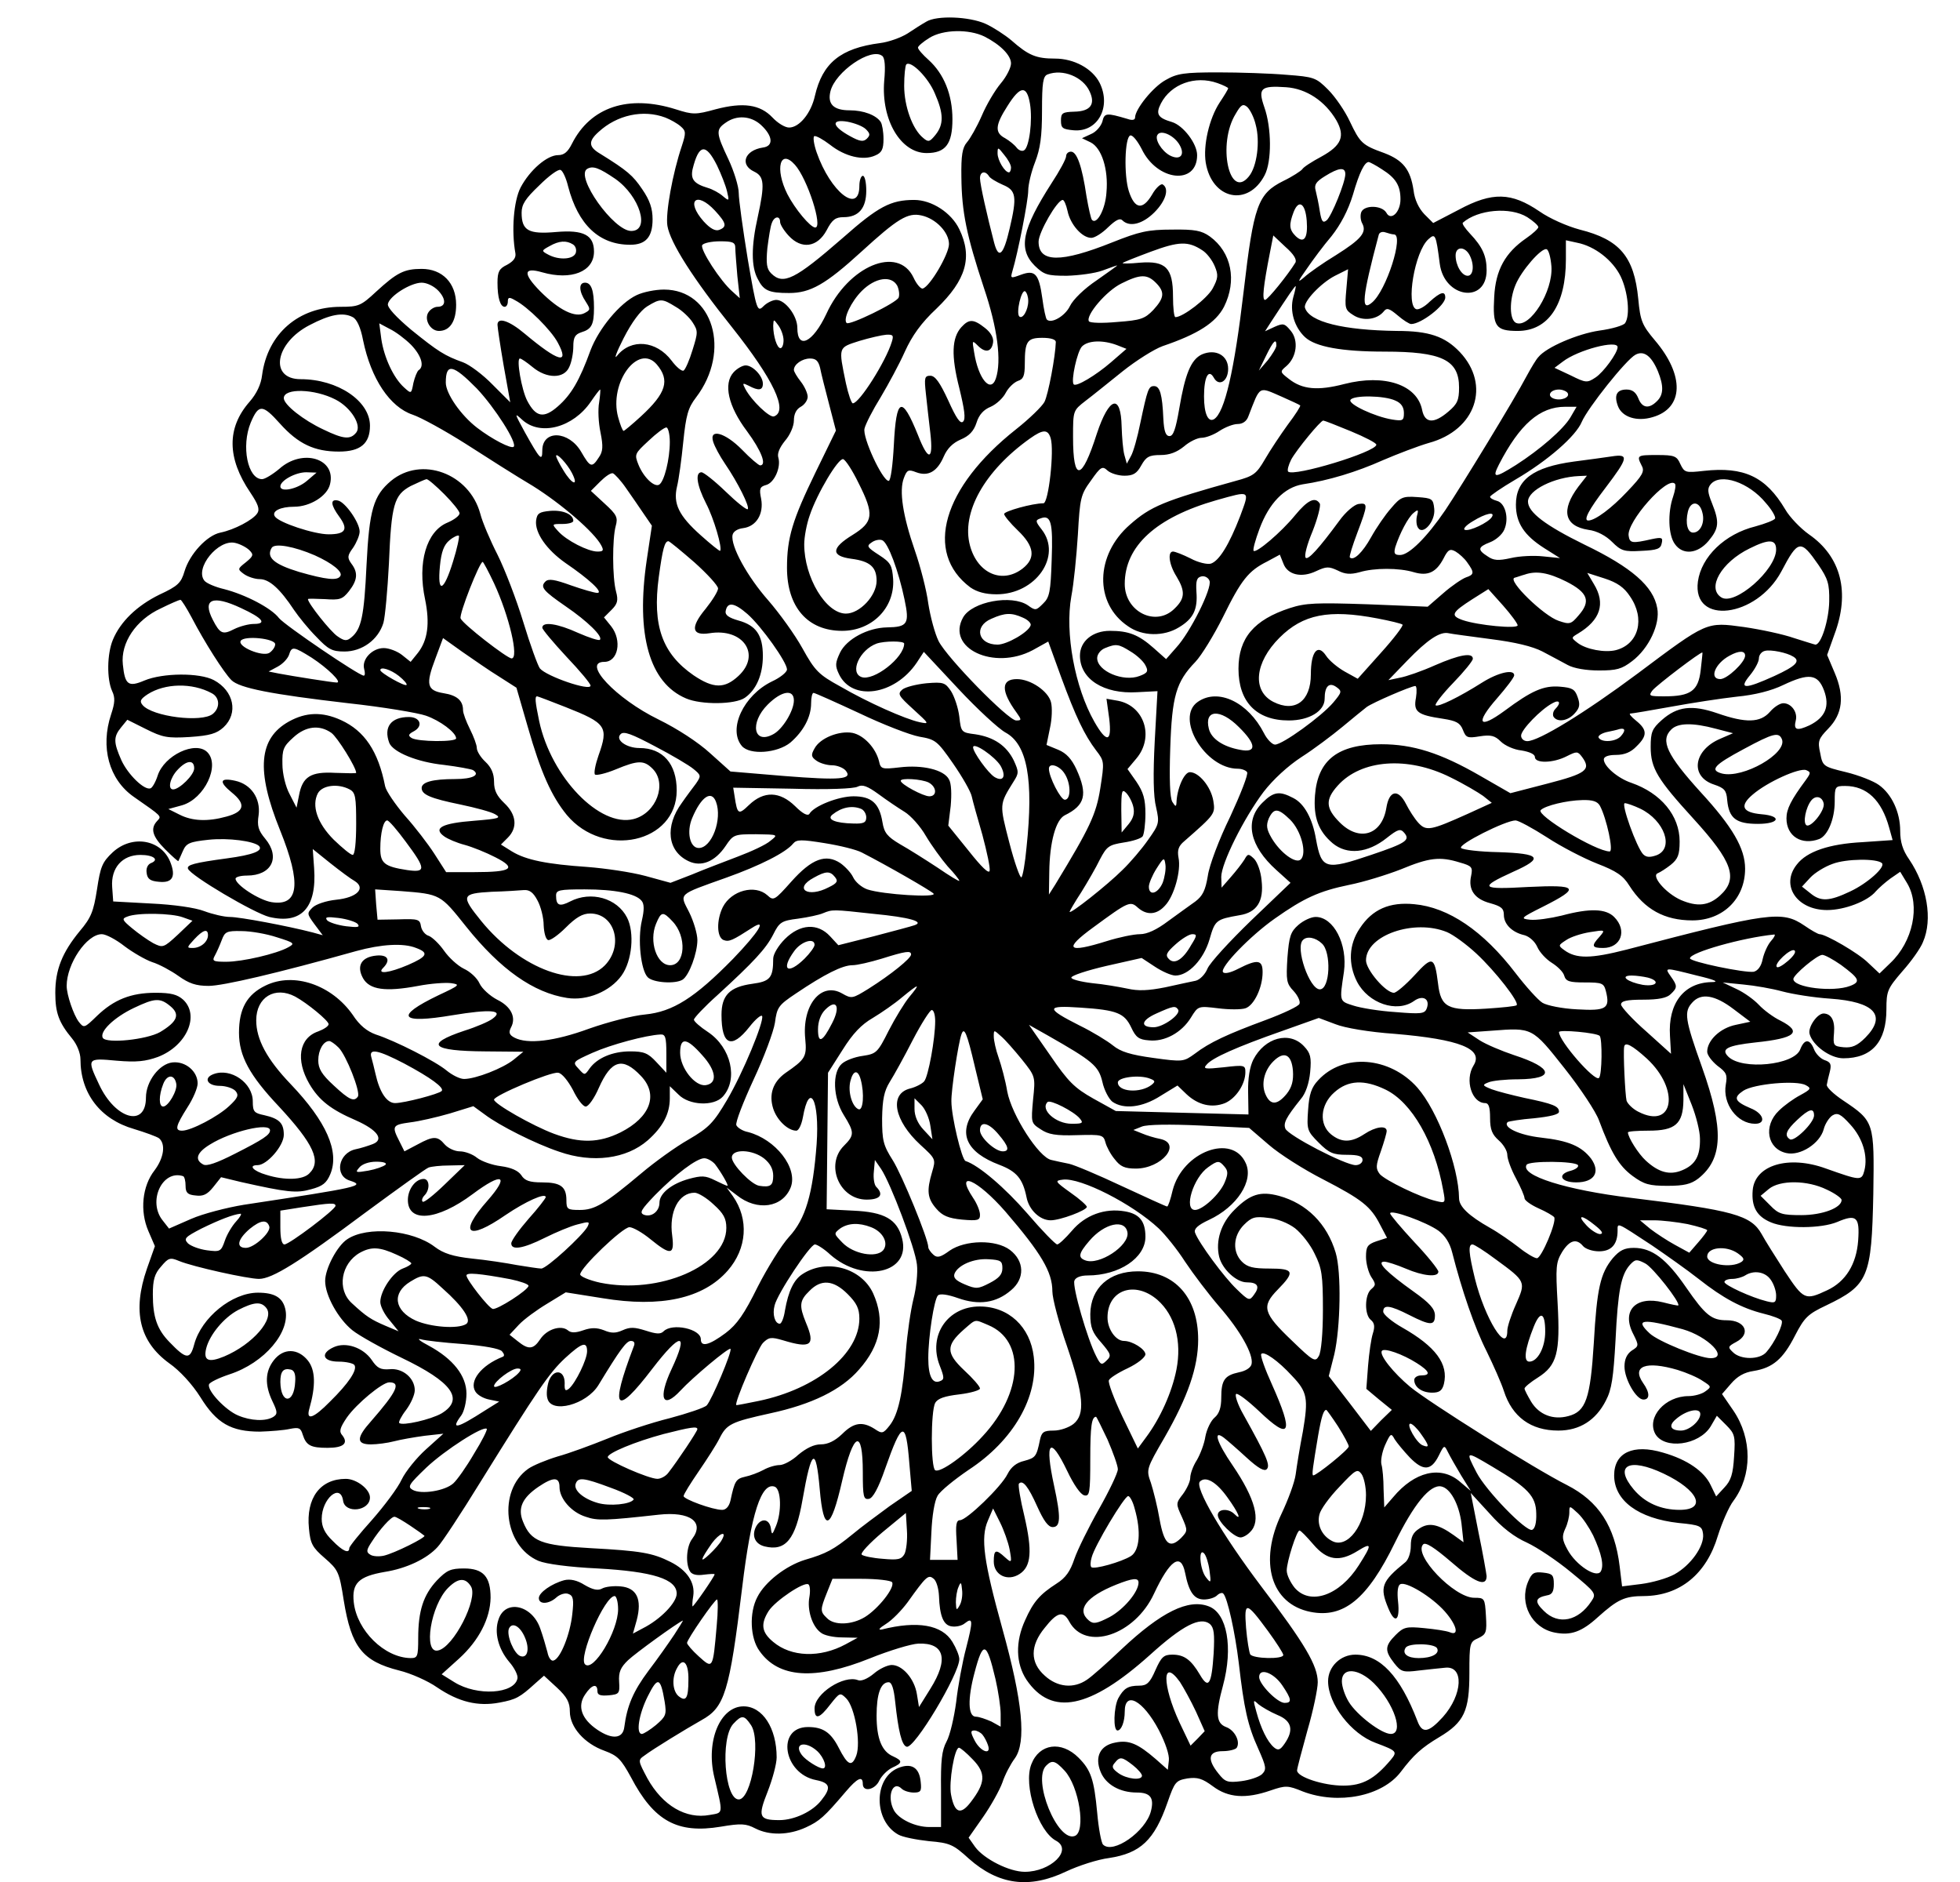 <?xml version="1.0" encoding="UTF-8" standalone="yes"?>
<svg version="1.0" xmlns="http://www.w3.org/2000/svg" width="426pt" height="409pt" viewBox="0 0 568 546" preserveAspectRatio="xMidYMid meet">
  <g transform="translate(0,546) scale(0.1,-0.1)" fill="#000000" stroke="none">
    <path d="M2684 5397 c-11 -6 -36 -22 -54 -34 -19 -12 -55 -25 -80 -28 -115
-15 -167 -58 -189 -153 -11 -50 -45 -92 -75 -92 -12 0 -33 13 -48 29 -36 38
-85 45 -165 24 -58 -16 -66 -16 -116 0 -137 43 -247 7 -301 -100 -12 -24 -23
-33 -40 -33 -32 0 -82 -43 -109 -94 -20 -39 -27 -125 -15 -191 2 -13 -6 -23
-24 -33 -23 -11 -28 -20 -28 -52 0 -44 8 -70 21 -70 5 0 9 7 9 15 0 13 4 14
21 4 37 -19 105 -87 124 -123 35 -65 2 -56 -96 26 -45 38 -79 49 -79 26 0 -7
8 -61 18 -119 l19 -106 -51 51 c-28 29 -67 58 -86 65 -53 19 -72 31 -150 94
-44 37 -70 65 -68 75 4 23 66 62 98 62 15 0 36 -10 49 -24 23 -25 21 -46 -3
-46 -8 0 -19 -6 -25 -14 -16 -20 3 -56 29 -56 32 0 50 28 50 76 0 63 -40 104
-100 104 -51 0 -72 -11 -132 -66 -44 -41 -51 -44 -103 -44 -122 0 -212 -78
-228 -198 -3 -27 -16 -54 -36 -77 -67 -76 -66 -164 2 -264 22 -33 28 -48 20
-60 -12 -19 -67 -48 -107 -56 -39 -8 -89 -62 -104 -112 -10 -34 -19 -43 -73
-68 -65 -32 -113 -78 -135 -131 -17 -41 -18 -114 -2 -149 9 -19 8 -34 -3 -67
-32 -96 -6 -189 65 -239 83 -58 82 -56 69 -70 -21 -22 -15 -45 23 -83 20 -20
37 -35 38 -34 1 2 7 15 13 29 10 23 19 27 75 33 58 6 131 -4 146 -18 13 -14
-18 -26 -93 -36 -96 -13 -117 -19 -113 -30 7 -20 192 -129 236 -140 93 -22
138 27 130 141 l-4 56 51 -41 c29 -23 60 -46 71 -52 33 -21 6 -48 -54 -54 -29
-3 -59 -13 -69 -23 -16 -16 -16 -18 6 -48 l24 -32 -29 8 c-73 19 -212 45 -240
45 -17 0 -51 8 -75 17 -26 10 -89 19 -154 22 l-110 6 -3 42 c-4 55 29 93 82
93 38 0 56 -14 30 -24 -9 -4 -14 -15 -12 -28 2 -18 11 -24 36 -26 39 -4 50 15
32 59 -27 64 -110 78 -166 27 -31 -29 -36 -42 -46 -108 -10 -64 -17 -82 -50
-121 -51 -62 -71 -112 -71 -179 0 -58 10 -86 49 -133 14 -17 24 -42 24 -60 0
-99 58 -174 155 -202 33 -10 66 -22 73 -27 20 -17 14 -57 -13 -93 -36 -46 -43
-118 -18 -176 l19 -44 -23 -65 c-43 -124 -22 -212 65 -275 30 -21 66 -60 90
-98 47 -76 89 -100 173 -100 31 1 70 4 87 8 26 5 31 3 37 -17 10 -31 23 -38
72 -38 46 0 61 13 43 36 -10 11 -8 21 13 52 28 40 103 102 123 102 35 0 22
-27 -53 -113 -43 -48 -43 -67 0 -67 17 0 48 4 67 9 19 5 59 12 89 16 l54 6
-50 -45 c-28 -25 -60 -65 -71 -88 -11 -24 -50 -76 -86 -117 -36 -40 -66 -77
-66 -82 0 -17 -19 -9 -49 22 -22 21 -31 40 -31 63 0 58 54 105 62 53 5 -39 78
-31 78 9 0 24 -39 54 -70 54 -74 0 -116 -55 -107 -144 4 -44 10 -55 46 -86 39
-34 42 -40 55 -123 22 -135 54 -176 161 -203 33 -8 83 -30 110 -49 62 -42 118
-56 181 -44 48 9 59 15 104 56 l25 22 38 -35 c29 -27 37 -43 37 -69 0 -45 42
-93 101 -114 38 -14 48 -25 76 -76 67 -128 135 -165 261 -144 59 10 73 9 100
-5 41 -21 97 -20 147 3 39 18 53 30 115 103 34 40 50 48 50 23 0 -25 36 -17
48 10 7 14 23 30 37 37 31 14 31 20 3 33 -33 14 -48 52 -48 118 0 63 12 97 35
97 9 0 15 -18 19 -57 9 -84 19 -126 33 -130 22 -8 153 211 153 254 0 10 -9 32
-20 50 -30 50 -102 62 -205 36 -12 -2 -7 4 12 16 18 11 46 40 63 63 55 77 60
81 76 68 8 -7 14 -29 15 -49 2 -59 13 -86 37 -89 13 -2 30 2 38 9 24 19 24 7
4 -71 -11 -41 -24 -112 -29 -157 -6 -45 -18 -97 -28 -115 -14 -26 -17 -56 -16
-140 l0 -108 -34 0 c-41 0 -89 23 -103 49 -21 40 -3 88 23 62 6 -6 22 -11 35
-11 20 0 23 4 20 31 -4 42 -27 56 -66 40 -71 -30 -71 -153 1 -193 12 -7 52
-15 89 -19 61 -5 71 -10 116 -51 86 -76 175 -88 282 -37 36 17 92 35 124 39
92 14 132 52 170 161 21 60 24 64 58 70 29 4 43 0 74 -23 44 -33 95 -37 167
-12 44 15 50 15 94 -3 103 -39 230 -14 284 57 37 49 60 70 112 101 72 43 87
76 87 185 0 88 1 91 26 102 23 11 25 17 22 65 -3 51 -4 52 -34 52 -58 0 -178
125 -148 155 7 7 32 -9 80 -50 70 -61 104 -75 104 -42 -1 9 -11 67 -24 129
l-22 112 55 -60 c36 -41 72 -68 108 -84 30 -14 87 -52 128 -86 72 -59 74 -62
59 -84 -38 -58 -96 -70 -138 -28 -28 27 -25 38 9 45 15 2 20 11 20 33 0 26 -4
30 -31 33 -27 3 -33 -1 -44 -27 -26 -63 11 -134 78 -147 46 -9 78 2 125 45 57
51 77 61 134 61 104 1 181 64 214 175 12 38 32 84 45 101 55 74 55 181 0 262
l-33 48 26 30 c18 21 38 33 66 37 55 9 85 34 120 103 27 52 37 62 90 87 123
59 132 81 137 324 3 208 3 210 -88 271 -27 18 -48 38 -47 45 1 7 5 24 9 39 5
21 2 27 -16 33 -11 4 -25 18 -30 31 -12 31 -28 31 -40 0 -17 -46 -169 -61
-209 -21 -22 22 -3 32 79 41 116 12 137 30 73 63 -21 10 -49 31 -63 46 -14 15
-43 36 -65 46 l-40 19 60 -6 c33 -3 84 -12 113 -20 30 -8 92 -18 139 -21 129
-9 165 -49 102 -113 -24 -24 -39 -30 -63 -28 -30 3 -31 5 -28 42 3 36 -8 55
-30 56 -19 0 -46 -40 -41 -59 9 -34 60 -71 98 -71 83 0 125 48 125 142 0 53 3
60 46 110 26 29 53 67 60 85 29 66 12 163 -40 240 -19 27 -26 51 -26 83 0 53
-24 106 -62 133 -15 11 -58 28 -95 37 -66 16 -68 17 -75 55 -8 35 -5 42 23 71
42 43 48 94 19 162 l-22 52 21 59 c46 122 20 226 -74 291 -24 17 -56 50 -69
73 -56 94 -119 124 -236 111 -53 -6 -56 -5 -68 20 -10 23 -17 26 -67 26 -59 0
-60 -1 -45 -31 9 -16 3 -28 -42 -75 -45 -48 -93 -84 -113 -84 -15 0 1 31 50
95 66 87 69 99 18 91 -21 -3 -70 -10 -110 -15 -118 -16 -168 -53 -168 -125 0
-53 24 -89 82 -126 l46 -29 -49 5 c-27 3 -69 1 -94 -5 -36 -8 -50 -7 -67 5
-30 19 -29 27 7 41 16 6 35 22 41 36 15 33 3 78 -21 84 -11 3 -20 8 -20 12 0
3 33 26 74 50 94 55 175 126 192 167 17 40 129 181 156 195 24 13 46 -3 65
-48 17 -42 17 -68 -3 -87 -23 -23 -43 -20 -54 9 -7 17 -17 25 -34 25 -28 0
-37 -16 -25 -48 12 -32 55 -46 101 -32 90 26 93 121 6 223 -37 44 -42 56 -48
120 -12 123 -54 172 -170 201 -37 10 -87 32 -117 53 -81 55 -136 57 -233 5
l-75 -39 -26 26 c-16 17 -28 42 -31 69 -9 60 -30 87 -85 108 -64 23 -70 29
-100 92 -14 30 -42 71 -63 92 -35 35 -41 37 -121 43 -46 4 -135 7 -198 7 -98
0 -119 -3 -152 -22 -37 -20 -89 -85 -89 -109 0 -7 -8 -9 -22 -4 -61 18 -67 18
-73 -8 -4 -13 -18 -30 -33 -36 l-26 -12 25 -12 c32 -16 52 -78 46 -145 -3 -49
-28 -95 -42 -80 -3 3 -10 34 -16 69 -13 88 -28 129 -45 129 -8 0 -14 -6 -14
-13 0 -8 -19 -43 -42 -78 -86 -134 -98 -191 -49 -240 27 -26 36 -29 93 -29 35
1 81 7 103 15 22 8 41 15 43 15 2 0 -25 -19 -59 -43 -36 -24 -69 -56 -78 -75
-14 -29 -54 -52 -67 -39 -3 3 -9 30 -13 61 -10 72 -21 84 -62 69 -30 -11 -31
-11 -25 10 16 53 46 205 46 234 0 18 9 55 20 83 15 39 20 74 20 149 0 81 3
100 16 105 44 17 103 -7 122 -49 18 -38 2 -58 -44 -59 -35 -1 -39 -4 -39 -26
0 -22 5 -25 37 -28 70 -6 110 68 75 138 -21 41 -74 70 -129 70 -55 0 -77 9
-127 53 -19 16 -53 38 -75 48 -47 21 -141 25 -172 6z m169 -43 c47 -24 77 -55
77 -78 0 -12 -13 -38 -29 -57 -17 -20 -42 -62 -56 -95 -14 -32 -34 -67 -43
-77 -13 -15 -17 -37 -16 -101 1 -101 15 -169 65 -320 40 -118 52 -213 35 -264
-15 -44 -51 -1 -63 76 -6 35 -6 36 11 19 22 -22 40 -18 44 10 2 13 -7 29 -24
42 -33 26 -46 26 -68 2 -28 -31 -30 -83 -6 -177 15 -62 19 -89 11 -97 -8 -8
-20 10 -43 61 -24 52 -38 72 -52 72 -17 0 -18 -6 -13 -52 3 -29 9 -81 13 -115
9 -80 -6 -82 -36 -5 -47 116 -63 110 -70 -29 -3 -57 -9 -104 -15 -104 -18 0
-77 127 -70 152 3 13 24 54 47 91 22 37 54 96 70 132 21 46 47 83 92 125 86
83 105 149 66 230 -23 48 -80 85 -131 85 -68 0 -104 -19 -207 -110 -139 -121
-173 -138 -208 -103 -13 13 -15 28 -11 73 4 31 9 64 13 73 7 20 24 22 24 3 0
-7 11 -25 25 -40 37 -40 83 -34 110 16 16 31 26 38 49 38 44 0 66 26 66 77 0
23 -4 43 -10 43 -5 0 -10 -13 -10 -29 0 -84 -84 -18 -124 97 -8 23 -11 44 -7
47 5 2 25 -9 46 -25 43 -34 96 -47 131 -31 19 8 24 18 24 48 0 21 -4 43 -8 49
-13 20 -50 34 -90 34 -47 0 -65 18 -56 55 14 57 118 128 150 103 8 -5 10 -31
6 -73 -9 -113 48 -209 123 -209 55 0 75 26 75 98 0 72 -25 132 -69 172 -17 15
-31 31 -31 36 0 4 15 17 33 28 40 25 115 26 160 4z m-144 -165 c26 -59 26 -90
2 -120 -17 -21 -21 -22 -36 -9 -31 25 -55 92 -55 151 0 31 3 58 6 62 13 13 64
-38 83 -84z m820 30 c17 -6 31 -13 31 -15 0 -3 -11 -21 -25 -42 -30 -46 -48
-124 -40 -174 18 -107 123 -129 171 -36 21 40 20 138 -1 197 -19 55 -11 63 63
58 59 -4 113 -40 146 -96 26 -46 15 -73 -43 -105 -28 -15 -53 -31 -56 -37 -4
-5 -28 -21 -55 -34 -74 -37 -86 -71 -115 -320 -27 -230 -55 -352 -86 -371 -17
-10 -29 16 -29 66 0 56 13 81 28 55 15 -28 42 -11 42 25 0 39 -36 59 -76 42
-32 -15 -49 -57 -66 -158 -10 -58 -17 -79 -28 -79 -11 0 -16 13 -18 50 -3 71
-10 95 -27 95 -16 0 -19 -9 -40 -108 -8 -40 -20 -83 -27 -95 l-12 -22 -7 25
c-4 14 -7 51 -8 82 -2 97 -36 88 -72 -20 -44 -138 -69 -141 -69 -10 0 77 0 77
36 105 20 15 68 54 108 86 39 31 91 64 116 73 103 35 154 68 178 114 38 76 22
158 -41 204 -24 17 -43 21 -110 20 -70 0 -95 -6 -173 -37 -150 -60 -214 -59
-214 2 0 27 54 121 70 121 4 0 10 -14 14 -32 8 -39 42 -78 69 -78 10 0 32 14
49 31 22 21 34 27 41 20 21 -21 59 -11 93 23 33 33 44 69 24 81 -5 3 -20 -10
-31 -30 -27 -45 -50 -42 -67 10 -15 46 -12 157 4 162 7 2 21 -16 33 -39 45
-94 161 -106 161 -18 0 33 -40 86 -73 96 -41 12 -48 23 -32 54 29 56 99 82
164 59z m-544 -60 c8 -48 -2 -126 -17 -135 -6 -4 -16 0 -22 8 -6 8 -21 20 -33
27 -31 16 -29 38 7 94 37 59 56 60 65 6z m655 -61 c13 -48 4 -121 -20 -150
-57 -70 -92 95 -38 182 15 26 21 30 33 20 8 -7 20 -30 25 -52z m-1713 21 c15
-6 35 -17 45 -26 15 -13 15 -19 3 -56 -27 -80 -48 -196 -42 -232 8 -49 75
-154 188 -295 119 -150 164 -243 121 -258 -13 -4 -65 46 -83 80 -9 17 -8 18
10 9 28 -15 41 -14 41 6 0 22 -29 53 -50 53 -9 0 -25 -9 -35 -20 -30 -33 -16
-98 39 -171 42 -57 58 -99 38 -99 -4 0 -28 20 -52 45 -50 51 -97 63 -84 23 4
-13 19 -41 34 -63 37 -54 73 -126 66 -132 -3 -3 -32 20 -64 51 -32 31 -64 56
-70 56 -19 0 -14 -37 13 -90 23 -44 48 -130 41 -138 -2 -1 -27 19 -56 45 -64
57 -81 92 -69 142 5 20 13 78 18 129 8 78 14 99 37 129 103 135 49 313 -93
313 -25 0 -60 -7 -79 -16 -49 -23 -110 -97 -134 -160 -32 -88 -56 -129 -95
-163 -41 -36 -64 -31 -89 17 -16 31 -32 122 -21 122 4 0 20 -11 37 -25 41 -34
91 -34 106 0 7 14 12 41 12 60 0 26 5 35 23 41 30 9 37 22 37 71 0 51 -8 73
-26 73 -19 0 -18 -25 2 -55 14 -22 14 -24 -3 -33 -27 -15 -74 8 -129 63 -51
52 -49 71 6 55 84 -24 150 2 150 60 0 48 -30 64 -110 57 -80 -7 -100 4 -100
56 0 24 11 41 51 79 27 27 55 48 62 45 6 -2 16 -23 22 -48 29 -111 90 -169
180 -169 45 0 65 22 65 74 0 31 -8 55 -30 87 -27 40 -43 54 -122 103 -34 20
-35 36 -5 63 54 50 130 66 194 42z m277 -21 c35 -32 38 -62 6 -66 -53 -8 -68
-50 -25 -70 29 -14 31 -36 10 -132 -19 -84 -19 -144 0 -179 17 -34 32 -41 91
-41 62 0 106 25 210 120 104 95 134 114 174 105 42 -9 80 -49 80 -83 0 -29
-55 -123 -76 -129 -5 -2 -18 12 -27 32 -45 94 -189 34 -253 -106 -39 -83 -84
-105 -84 -40 0 35 -35 81 -61 81 -10 0 -27 -8 -37 -18 -18 -18 -20 -15 -46
137 -14 86 -26 172 -26 191 0 19 -14 64 -30 98 -36 76 -37 86 -8 106 32 23 73
20 102 -6z m305 -13 c12 -12 13 -17 3 -27 -10 -10 -20 -9 -49 7 -53 29 -56 50
-8 42 21 -4 45 -13 54 -22z m908 -42 c20 -31 5 -50 -26 -34 -24 13 -45 47 -36
60 9 15 45 0 62 -26z m-1340 -63 c12 -25 25 -58 29 -75 7 -29 6 -29 -12 -14
-10 9 -30 20 -44 24 -40 12 -50 25 -44 54 18 73 38 77 71 11z m853 -6 c0 -8
-3 -14 -6 -14 -12 0 -33 35 -33 55 0 19 1 19 19 -4 11 -13 20 -29 20 -37z
m-627 8 c36 -40 82 -182 59 -182 -14 0 -59 54 -81 97 -37 74 -21 133 22 85z
m1703 -13 c40 -25 54 -47 54 -87 0 -38 -28 -64 -41 -39 -13 22 -65 23 -73 1
-3 -9 -2 -23 3 -32 14 -26 -3 -46 -76 -92 -38 -23 -79 -52 -92 -64 -21 -18
-20 -14 7 24 17 25 49 68 72 95 26 33 48 74 62 120 19 66 34 95 46 95 2 0 20
-9 38 -21z m-2224 -28 c71 -50 102 -151 46 -151 -51 0 -163 158 -128 180 17
10 35 3 82 -29z m2118 14 c0 -24 -40 -122 -54 -134 -11 -9 -15 -4 -20 26 -3
21 -9 48 -12 60 -5 17 1 26 27 42 40 25 59 27 59 6z m-1034 -6 c3 -6 22 -17
40 -25 39 -16 42 -34 20 -127 -18 -78 -32 -90 -45 -41 -20 77 -41 169 -41 187
0 19 15 23 26 6z m-795 -100 c33 -36 36 -47 12 -56 -11 -4 -26 4 -45 25 -53
60 -21 89 33 31z m1717 -29 c4 -51 -8 -68 -32 -45 -19 19 -20 33 -6 70 15 38
34 25 38 -25z m640 10 c17 -11 32 -24 32 -29 0 -4 -16 -19 -35 -32 -61 -42
-89 -92 -93 -170 -5 -86 4 -99 68 -99 89 0 140 76 140 208 l0 55 32 -7 c52
-10 104 -51 127 -98 21 -44 28 -112 13 -135 -4 -7 -38 -17 -75 -22 -62 -9
-154 -48 -177 -77 -6 -6 -21 -31 -34 -55 -34 -65 -189 -319 -236 -389 -53 -78
-105 -130 -131 -130 -16 0 -19 4 -14 23 13 40 37 86 53 99 13 11 15 10 10 -8
-3 -12 -2 -28 3 -35 14 -23 51 19 47 55 -3 29 -6 31 -49 34 -42 3 -49 0 -76
-32 -17 -19 -43 -57 -58 -84 -25 -45 -51 -70 -62 -59 -2 3 8 35 22 72 31 82
31 87 3 83 -12 -2 -37 -23 -55 -48 -61 -83 -91 -115 -98 -108 -5 5 4 39 20 77
15 38 24 74 21 80 -13 21 -35 11 -72 -34 -40 -49 -112 -110 -120 -103 -3 3 5
32 17 64 28 75 72 120 125 129 75 11 157 36 233 70 42 18 102 41 133 50 137
37 181 168 90 264 -43 45 -89 61 -182 61 -156 2 -254 26 -267 67 -6 17 46 72
87 93 l38 19 -5 -58 c-5 -55 -4 -60 20 -75 27 -18 68 -14 88 10 9 12 16 10 41
-11 16 -14 34 -25 39 -25 29 0 99 54 99 77 0 20 -14 16 -45 -12 -15 -15 -32
-24 -39 -22 -31 10 -5 167 35 203 20 18 22 15 33 -71 13 -100 136 -117 136
-19 0 41 -12 68 -48 106 -14 15 -24 29 -21 32 43 38 137 47 187 16z m-387 -50
c30 0 -22 -164 -64 -198 -32 -27 -29 13 20 197 2 7 10 10 19 7 9 -3 20 -6 25
-6z m-286 -82 c-20 -33 -80 -108 -88 -108 -9 0 -5 39 14 136 l10 51 35 -33
c24 -21 34 -37 29 -46z m-2096 53 c8 -5 11 -16 8 -25 -7 -19 -49 -21 -79 -5
-21 11 -21 12 3 25 28 16 49 17 68 5z m471 -10 c0 -10 3 -47 6 -82 l7 -64 -21
19 c-35 30 -95 123 -88 135 4 6 27 11 52 11 36 0 44 -3 44 -19z m1355 -7 c13
-8 29 -29 36 -46 11 -26 10 -35 -6 -65 -16 -29 -86 -83 -108 -83 -4 0 -7 27
-7 60 0 83 -21 104 -96 98 -30 -3 -52 -3 -50 -1 1 2 39 17 82 33 81 30 108 31
149 4z m775 -13 c15 -28 12 -61 -5 -61 -17 0 -35 30 -35 59 0 26 26 27 40 2z
m238 -34 c5 -72 -62 -179 -102 -164 -20 8 -21 66 -2 111 17 41 75 108 90 103
6 -2 12 -24 14 -50z m-1148 -47 c27 -27 25 -44 -7 -79 -25 -26 -37 -30 -105
-35 -43 -4 -79 -3 -82 2 -10 17 51 89 95 110 54 27 74 27 99 2z m-750 -9 c5
-11 7 -26 4 -34 -5 -15 -143 -82 -151 -74 -11 11 13 62 44 93 39 39 86 46 103
15z m1149 -33 c-11 -40 3 -87 34 -116 30 -28 106 -42 231 -42 166 0 216 -24
216 -104 0 -37 -5 -48 -31 -70 -42 -36 -68 -34 -76 4 -14 74 -109 106 -226 76
-77 -20 -122 -16 -161 15 -26 20 -26 21 -7 37 30 26 36 74 13 102 -18 22 -22
23 -47 12 l-28 -13 18 28 c51 78 68 103 71 103 1 0 -2 -15 -7 -32z m-769 -11
c0 -26 -16 -54 -26 -45 -10 10 6 79 17 73 5 -4 9 -16 9 -28z m-1023 -17 c18
-10 40 -31 49 -45 16 -25 16 -29 0 -80 -9 -30 -21 -57 -26 -60 -5 -3 -21 10
-35 29 -44 58 -117 65 -158 14 -10 -13 -2 10 19 51 24 47 49 80 68 92 39 24
44 23 83 -1z m-937 -30 c12 -6 23 -30 30 -67 23 -112 78 -194 144 -216 24 -8
93 -46 153 -84 59 -38 147 -94 196 -123 83 -52 178 -134 198 -172 8 -15 6 -18
-11 -18 -27 0 -90 32 -114 59 -19 21 -19 21 12 21 18 0 32 4 32 9 0 19 -30 32
-67 29 -32 -3 -38 -7 -41 -28 -4 -36 31 -85 85 -123 69 -47 111 -86 93 -87 -8
0 -43 10 -77 22 -47 17 -65 20 -74 11 -16 -16 -6 -27 59 -72 63 -43 109 -88
99 -97 -3 -3 -31 6 -63 20 -59 27 -104 34 -104 15 0 -5 32 -43 70 -84 39 -41
70 -78 70 -84 0 -17 -128 27 -147 50 -6 8 -28 68 -48 134 -20 66 -54 154 -75
196 -21 41 -44 95 -50 119 -32 117 -171 168 -259 95 -51 -43 -63 -84 -71 -244
-7 -149 -15 -186 -44 -210 -13 -11 -20 -11 -40 3 -20 13 -86 96 -86 108 0 2
22 1 49 0 43 -3 51 -1 70 23 25 32 27 54 7 80 -12 17 -12 23 5 46 10 15 19 36
19 47 0 26 -42 86 -63 90 -23 5 -21 -13 4 -47 27 -37 18 -51 -31 -51 -42 0
-145 34 -156 52 -10 15 16 28 56 28 46 0 96 31 104 65 19 75 -80 105 -147 45
-19 -16 -42 -30 -50 -30 -42 0 -61 96 -33 164 23 54 34 54 85 -3 53 -59 100
-81 171 -81 62 0 90 23 90 75 0 72 -94 135 -201 135 -92 0 -75 105 26 157 59
31 97 38 125 23z m1250 -67 c0 -13 -4 -23 -9 -23 -10 0 -21 35 -21 65 1 20 1
20 15 1 8 -11 15 -30 15 -43z m-1081 -13 c30 -31 40 -63 22 -74 -4 -3 -11 -20
-15 -37 -6 -32 -6 -32 -27 -13 -31 28 -58 87 -66 140 l-6 46 30 -16 c17 -8 45
-29 62 -46z m1395 8 c-17 -56 -94 -178 -113 -178 -4 0 -13 26 -20 58 -22 107
-23 103 39 123 30 9 65 17 78 18 20 1 22 -2 16 -21z m476 0 c-1 -41 -22 -153
-33 -174 -7 -13 -44 -49 -82 -79 -214 -169 -268 -358 -133 -459 19 -13 43 -20
76 -20 114 0 191 111 131 188 -18 23 -19 27 -4 32 31 12 37 -11 33 -120 -3
-92 -6 -109 -25 -127 -20 -20 -22 -21 -44 -5 -47 32 -162 11 -188 -35 -50 -89
89 -155 202 -95 l45 25 37 -102 c43 -117 68 -169 102 -214 24 -31 24 -33 12
-110 -12 -76 -31 -115 -130 -278 l-19 -30 1 65 c1 87 19 152 45 165 59 29 67
60 34 133 -14 30 -29 47 -53 57 l-34 14 10 49 c6 26 7 60 3 75 -8 32 -59 67
-99 67 -46 0 -47 -34 -1 -97 15 -21 15 -23 -1 -23 -23 0 -200 181 -225 230
-11 22 -24 71 -30 109 -5 39 -23 108 -39 154 -35 101 -46 173 -32 210 9 24 13
26 36 17 35 -13 61 2 80 46 10 23 26 39 49 49 24 10 38 24 46 49 7 23 21 38
41 46 16 7 36 25 44 41 8 15 24 30 35 34 16 5 20 15 20 50 0 65 7 75 51 75 25
0 39 -5 39 -12z m177 -9 l28 -11 -45 -39 c-44 -38 -101 -72 -108 -64 -9 9 10
96 24 110 18 18 61 19 101 4z m463 -1 c0 -7 -12 -26 -25 -43 l-26 -30 21 43
c21 43 30 52 30 30z m990 -5 c0 -17 -41 -73 -64 -88 -24 -16 -28 -16 -72 6
l-47 22 24 18 c44 34 159 64 159 42z m-2788 -50 c39 -46 28 -83 -46 -151 -25
-23 -48 -42 -50 -42 -3 0 -10 18 -16 40 -27 99 58 215 112 153z m474 -10 c3
-16 15 -63 26 -105 l20 -77 -60 -123 c-66 -136 -82 -188 -82 -275 0 -114 60
-183 160 -183 87 0 153 67 148 150 -3 40 -7 48 -41 70 -34 22 -37 26 -22 36 9
7 23 10 31 7 17 -6 48 -90 65 -172 15 -71 9 -80 -51 -81 -56 -1 -117 -34 -136
-73 -14 -30 -15 -38 -3 -63 38 -79 161 -61 225 33 l21 32 100 -107 c55 -59
117 -116 137 -127 63 -34 82 -136 61 -333 -4 -45 -11 -85 -15 -87 -4 -2 -20
43 -35 101 -29 112 -29 110 12 176 16 25 16 29 1 62 -21 43 -58 68 -112 76
-40 5 -41 6 -46 51 -3 25 -14 58 -24 74 -17 25 -22 27 -71 23 -30 -3 -61 -11
-70 -18 -15 -13 -12 -18 32 -58 46 -42 47 -43 18 -37 -42 9 -150 57 -231 104
-62 34 -73 45 -109 110 -22 40 -67 102 -99 139 -61 69 -110 158 -104 190 2 10
14 18 31 20 38 5 60 41 52 85 -6 29 -4 35 14 40 24 6 44 51 36 79 -4 12 3 29
19 49 15 17 26 43 26 59 0 19 7 33 20 40 11 6 20 19 20 29 0 10 -9 30 -20 44
-11 14 -20 29 -20 34 0 16 24 33 47 33 17 0 24 -7 29 -27z m-996 -60 c52 -55
118 -158 107 -169 -7 -7 -63 22 -106 55 -47 36 -91 99 -91 131 0 58 21 53 90
-17z m-410 -32 c45 -23 77 -75 60 -96 -17 -21 -37 -19 -95 9 -58 27 -115 72
-115 91 0 30 90 27 150 -4z m765 -8 c-4 -21 -2 -60 4 -88 8 -40 7 -55 -5 -72
-20 -31 -25 -29 -51 16 -36 62 -113 65 -113 4 0 -33 -7 -25 -50 52 -31 57 -32
59 -8 37 53 -48 148 -22 199 53 13 19 25 35 27 35 1 0 0 -17 -3 -37z m1981 16
c27 -12 51 -23 53 -25 2 -2 -14 -27 -36 -56 -21 -29 -51 -74 -66 -100 -25 -43
-33 -49 -85 -63 -209 -58 -247 -74 -307 -127 -101 -88 -104 -229 -5 -295 41
-29 103 -30 147 -3 42 25 55 52 51 103 -2 33 1 42 15 45 9 2 20 -4 23 -13 8
-21 -56 -150 -97 -194 l-29 -33 -36 32 c-44 39 -73 50 -127 50 -50 0 -87 -30
-87 -72 0 -68 69 -112 166 -106 l59 3 -8 -145 c-5 -97 -4 -161 4 -192 10 -45
9 -49 -23 -94 -18 -26 -52 -66 -75 -88 -43 -43 -153 -130 -153 -121 0 2 15 28
34 57 18 29 43 72 54 95 20 38 26 42 69 49 27 4 51 12 55 18 4 6 8 36 8 65 0
43 -6 63 -26 93 l-26 37 26 31 c52 62 23 152 -53 167 l-34 6 8 -58 c8 -68 -7
-72 -43 -9 -57 100 -86 258 -67 364 7 36 15 116 19 179 6 106 8 116 38 157 28
40 33 43 48 29 9 -8 31 -15 49 -15 25 0 36 6 49 30 14 25 23 30 56 30 26 0 47
8 68 25 16 14 39 25 51 25 12 0 36 9 52 20 17 11 40 20 53 20 14 0 26 8 31 23
35 90 28 86 97 56z m829 11 c8 -13 -20 -24 -41 -16 -20 8 -9 26 16 26 10 0 22
-5 25 -10z m-500 -22 c17 -7 25 -19 25 -36 0 -22 -3 -24 -34 -19 -50 8 -129
45 -121 57 8 14 98 13 130 -2z m508 -49 c-21 -35 -88 -93 -158 -138 -62 -39
-70 -39 -49 2 60 116 118 167 192 167 l33 0 -18 -31z m-637 -40 c41 -17 74
-34 74 -39 0 -21 -240 -94 -256 -78 -3 4 1 19 9 35 16 29 85 113 93 113 3 0
39 -14 80 -31z m-1976 -31 c0 -50 -16 -115 -31 -124 -14 -8 -45 21 -60 58 -12
30 -11 32 29 69 23 22 46 39 52 39 5 0 10 -19 10 -42z m1105 11 c11 -35 -6
-189 -21 -189 -32 0 -114 -23 -114 -31 0 -5 18 -27 40 -48 48 -46 52 -80 14
-110 -59 -46 -131 -15 -153 66 -26 96 42 217 174 311 38 27 52 27 60 1z
m-1389 -101 c21 -41 0 -34 -25 8 -12 19 -21 38 -21 41 0 12 32 -22 46 -49z
m831 -28 c47 -93 44 -114 -17 -152 -62 -38 -63 -61 -3 -69 54 -7 73 -24 73
-64 0 -43 -49 -95 -89 -95 -58 0 -121 105 -121 201 0 21 7 59 16 84 21 63 83
167 97 163 7 -2 27 -33 44 -68z m-1600 5 c-28 -24 -77 -34 -77 -16 0 17 44 41
75 41 l30 -1 -28 -24z m926 -21 c15 -21 38 -55 51 -74 l24 -35 -15 -100 c-32
-217 8 -356 114 -401 44 -19 143 -18 171 2 33 23 52 67 52 121 0 61 -20 89
-71 103 -28 8 -39 16 -37 27 5 28 25 25 63 -8 41 -36 115 -140 115 -161 0 -8
-20 -24 -44 -35 -82 -40 -128 -138 -87 -187 23 -27 103 -21 141 10 38 33 60
74 60 114 0 16 3 30 7 30 4 0 64 -27 133 -59 69 -33 147 -63 174 -68 47 -8 52
-12 98 -78 27 -39 51 -81 54 -95 3 -14 17 -64 31 -112 13 -49 23 -95 21 -104
-2 -10 -23 10 -61 58 l-59 73 7 57 c3 34 2 66 -5 77 -14 28 -77 43 -143 35
-52 -6 -55 -5 -60 18 -10 39 -44 75 -77 82 -39 7 -94 -15 -110 -45 -11 -19
-10 -25 6 -36 10 -7 30 -13 45 -13 14 0 32 -7 39 -15 22 -26 -15 -29 -179 -16
l-155 13 -59 53 c-35 32 -95 71 -150 98 -123 60 -224 167 -157 167 40 0 52 62
20 103 l-21 26 22 22 c17 17 20 27 13 53 -11 41 -11 153 -1 190 7 25 3 33 -32
65 l-40 37 27 27 c15 15 31 26 37 24 5 -2 23 -21 38 -43z m2763 4 c-51 -68
-41 -114 29 -125 25 -3 51 -17 69 -35 26 -26 35 -29 85 -26 46 2 56 6 59 22 4
17 0 18 -29 12 -57 -13 -64 -12 -67 10 -6 40 112 173 134 151 4 -3 1 -20 -5
-38 -16 -46 -14 -111 5 -137 23 -33 66 -29 98 9 30 36 32 54 10 109 -13 32
-14 43 -4 55 28 34 111 6 160 -54 17 -19 29 -40 27 -45 -2 -5 -28 -15 -57 -23
-89 -22 -157 -88 -167 -160 -17 -128 170 -105 242 29 49 93 56 94 108 19 27
-40 32 -54 31 -106 -1 -53 -23 -125 -40 -125 -2 0 -30 9 -62 19 -31 11 -97 25
-145 32 -110 15 -106 17 -309 -135 -153 -114 -287 -196 -320 -196 -10 0 -18 7
-18 16 0 17 57 76 91 94 21 12 26 1 8 -17 -6 -6 -8 -16 -5 -22 11 -17 41 -13
61 9 15 16 17 26 9 48 -8 23 -16 27 -51 30 -48 4 -83 -12 -161 -70 -75 -55
-86 -37 -22 36 27 31 50 61 50 67 0 19 -47 8 -93 -21 -68 -43 -128 -72 -135
-66 -3 3 20 33 51 65 32 33 57 64 57 70 0 19 -39 12 -110 -19 -38 -17 -84 -33
-102 -36 l-33 -7 55 57 c58 60 95 85 120 79 8 -2 63 -9 122 -17 71 -9 121 -21
150 -36 24 -13 57 -30 73 -39 18 -10 54 -16 91 -16 51 0 66 4 96 27 49 37 82
108 73 154 -11 63 -74 118 -211 184 -114 56 -164 94 -164 125 0 33 76 71 148
74 l23 1 -25 -32z m-3290 -22 c24 -24 44 -49 44 -55 0 -7 -16 -19 -35 -27 -61
-25 -88 -116 -65 -223 14 -69 8 -118 -21 -155 l-21 -26 -25 20 c-14 11 -38 20
-53 20 -33 0 -64 -32 -57 -60 3 -11 3 -20 -1 -20 -14 0 -229 146 -246 167 -22
29 -97 68 -159 84 -26 6 -51 17 -57 24 -30 36 40 122 89 110 14 -3 33 -13 41
-21 13 -13 12 -17 -10 -35 -24 -19 -25 -20 -6 -34 11 -8 32 -15 46 -15 28 0
59 -28 100 -90 13 -19 41 -54 64 -77 35 -37 46 -43 82 -43 51 0 98 34 113 83
5 18 12 95 16 172 7 172 15 199 63 225 21 10 41 19 46 20 5 0 28 -20 52 -44z
m2309 -63 c-32 -83 -61 -130 -85 -138 -10 -3 -37 3 -59 15 -22 11 -45 20 -51
20 -16 0 -12 -37 10 -72 26 -43 25 -64 -5 -93 -54 -55 -145 -10 -145 71 0 110
91 193 266 243 100 28 97 30 69 -46z m1341 10 c8 -29 -6 -58 -27 -58 -16 0
-23 27 -15 61 8 32 34 31 42 -3z m-611 -13 c-10 -16 -65 -42 -78 -37 -7 2 4
14 23 25 37 23 66 29 55 12z m-3014 -129 c-27 -88 -46 -95 -38 -13 4 42 12 62
28 75 12 10 24 15 27 13 2 -3 -5 -37 -17 -75z m700 -2 c38 -34 69 -68 69 -76
0 -8 -16 -34 -36 -59 -45 -54 -41 -79 11 -71 98 16 151 -62 84 -124 -40 -37
-72 -37 -130 2 -91 63 -120 144 -101 285 11 81 17 104 28 104 3 0 37 -28 75
-61z m3139 37 c0 -59 -120 -164 -159 -139 -43 27 0 102 82 142 56 28 77 27 77
-3z m-4240 -17 c51 -23 82 -48 74 -60 -8 -14 -40 -11 -120 12 -72 22 -96 42
-79 70 9 14 65 4 125 -22z m3344 -21 c21 -29 20 -35 -4 -43 -11 -4 -41 -24
-66 -46 l-45 -39 -173 7 c-150 5 -181 4 -227 -11 -104 -34 -149 -87 -149 -176
0 -96 52 -150 146 -150 59 0 104 27 104 63 0 36 13 49 34 34 17 -12 16 -15 -9
-45 -34 -40 -147 -122 -169 -122 -8 0 -23 15 -32 33 -46 90 -133 132 -192 91
-67 -46 21 -194 116 -194 12 0 24 -5 27 -10 4 -6 -19 -64 -49 -129 -32 -65
-61 -142 -65 -172 -7 -42 -15 -58 -36 -74 -16 -11 -51 -37 -79 -57 -33 -25
-61 -38 -82 -38 -18 0 -61 -9 -96 -20 -115 -36 -127 -24 -39 40 102 75 107 77
129 57 26 -23 55 -21 79 6 26 27 47 101 39 139 -4 22 0 34 17 48 89 78 90 79
84 117 -7 41 -42 83 -68 83 -17 0 -38 -49 -39 -90 -1 -11 -3 -10 -12 4 -7 12
-9 66 -6 155 5 152 17 193 73 251 18 19 54 78 80 130 53 108 74 134 128 161
l37 20 10 -25 c12 -34 53 -43 95 -23 30 14 37 14 63 2 21 -11 37 -12 63 -5 43
13 115 13 158 0 41 -12 65 0 86 40 13 26 19 29 35 20 10 -6 26 -20 34 -32z
m-2824 -60 c44 -95 73 -218 51 -218 -13 0 -142 100 -148 116 -5 12 55 164 64
164 2 0 17 -28 33 -62z m3111 5 c63 -32 72 -57 36 -98 -22 -26 -26 -27 -58
-16 -43 14 -150 118 -128 125 8 2 21 7 29 9 34 12 69 6 121 -20z m185 -43 c45
-65 25 -139 -41 -156 -32 -8 -86 2 -111 21 -19 15 -19 15 1 27 65 39 81 87 46
144 l-19 32 50 -16 c37 -12 57 -26 74 -52z m-326 -84 c0 -11 -115 0 -159 15
-37 13 -33 22 28 61 l46 29 43 -48 c23 -26 42 -52 42 -57z m-3847 22 c37 -71
93 -159 115 -181 23 -23 115 -41 339 -67 101 -11 202 -28 225 -36 41 -14 88
-49 88 -66 0 -11 -111 -10 -129 1 -11 7 -10 11 7 20 27 15 18 41 -15 41 -52 0
-74 -29 -57 -75 11 -27 81 -56 159 -64 40 -5 78 -12 84 -15 22 -14 -1 -26 -52
-26 -66 0 -97 -9 -97 -26 0 -19 25 -30 113 -48 43 -9 88 -21 100 -28 19 -11
12 -13 -61 -19 -92 -7 -120 -21 -87 -45 11 -8 37 -19 60 -25 22 -6 62 -22 89
-36 63 -32 48 -43 -61 -43 l-82 0 -34 53 c-18 28 -57 79 -86 111 -28 33 -54
71 -57 85 -20 102 -60 161 -128 192 -55 25 -102 23 -151 -4 -88 -49 -96 -142
-26 -315 63 -156 55 -222 -25 -209 -36 6 -104 50 -104 68 0 5 15 9 33 9 72 0
98 53 53 107 -20 24 -24 37 -19 69 6 48 -22 89 -68 99 -45 10 -48 -3 -10 -34
42 -34 37 -56 -16 -70 -54 -15 -99 -13 -136 6 l-32 16 40 11 c65 19 111 116
73 154 -34 34 -125 -9 -144 -68 -6 -19 -16 -36 -21 -37 -18 -6 -65 40 -84 81
-23 52 -24 68 -1 96 l18 22 54 -27 c48 -24 62 -27 127 -23 59 4 78 10 98 28
44 41 30 106 -28 137 -42 22 -148 21 -201 -1 -47 -20 -57 -13 -63 46 -7 63 38
130 110 163 28 14 54 25 57 25 3 0 18 -24 33 -52z m143 28 c63 -29 76 -46 37
-46 -15 0 -41 -7 -57 -15 -33 -17 -41 -14 -62 27 -31 60 -1 73 82 34z m2269
-28 c14 -6 24 -16 22 -22 -6 -20 -69 -56 -96 -56 -57 0 -70 53 -18 75 40 18
59 18 92 3z m1028 -2 c37 -7 70 -15 73 -18 3 -3 -25 -40 -62 -81 l-68 -76 -38
21 c-21 12 -45 32 -54 46 -24 36 -44 12 -44 -54 0 -78 -46 -112 -109 -80 -62
32 -54 114 18 186 68 68 143 83 284 56z m-3198 -75 c0 -8 -8 -19 -17 -25 -20
-12 -93 18 -83 35 10 16 100 7 100 -10z m650 -94 l50 -32 33 -114 c38 -133 69
-201 113 -255 107 -128 319 -81 319 71 0 77 -40 123 -108 123 -38 0 -71 24
-55 40 9 10 32 1 100 -35 48 -25 99 -55 112 -66 22 -18 22 -20 7 -42 -9 -12
-28 -37 -41 -56 -50 -68 -42 -140 19 -169 37 -18 77 -2 108 44 22 33 25 34 88
34 65 -1 65 -1 42 -19 -12 -11 -55 -31 -95 -46 -39 -15 -100 -38 -133 -52
l-62 -24 -73 20 c-41 11 -116 22 -168 26 -117 8 -178 20 -219 45 l-32 20 20
20 c29 29 25 67 -10 100 -22 21 -30 37 -30 62 0 24 -8 42 -25 58 -14 13 -25
31 -25 40 0 9 -9 33 -20 55 -11 22 -20 46 -20 55 0 28 -18 43 -56 49 -49 8
-53 25 -24 101 l22 59 56 -40 c32 -22 79 -55 107 -72z m1175 96 c0 -41 -89
-110 -124 -97 -35 13 -5 79 44 97 23 8 80 8 80 0z m657 -23 c17 -10 37 -28 43
-40 9 -17 7 -22 -17 -31 -47 -18 -123 14 -123 52 0 11 10 24 23 29 32 13 39
12 74 -10z m-2376 -18 c46 -30 89 -72 73 -72 -12 0 -131 19 -168 26 l-30 6 26
14 c15 8 29 23 33 34 8 26 13 25 66 -8z m4299 3 c21 -13 8 -27 -55 -56 -86
-39 -105 -39 -71 2 14 17 26 39 26 49 0 10 8 20 18 22 17 4 63 -5 82 -17z
m-269 -40 c-7 -59 -29 -75 -105 -75 -44 0 -47 1 -35 17 13 16 142 114 145 110
1 -1 -2 -24 -5 -52z m129 43 c0 -19 -52 -68 -72 -68 -33 0 -16 45 27 68 27 15
45 15 45 0z m-3906 -59 c15 -12 25 -24 22 -26 -5 -5 -76 35 -76 43 0 11 30 2
54 -17z m4135 -42 c17 -46 4 -78 -42 -101 -37 -17 -47 -14 -40 14 6 24 -13 50
-36 50 -10 0 -27 -11 -39 -25 -28 -32 -70 -33 -153 -4 -73 25 -116 20 -161
-20 -28 -25 -32 -35 -32 -78 0 -62 20 -94 124 -208 114 -125 131 -174 77 -223
-33 -30 -66 -33 -113 -13 -45 20 -88 71 -67 78 7 3 23 13 37 24 21 17 26 29
26 68 0 75 -54 140 -140 170 -39 13 -80 48 -80 68 0 8 13 13 35 13 25 0 44 8
60 25 32 31 31 48 -1 74 -15 12 -22 21 -17 21 5 0 58 9 119 20 60 11 145 24
190 29 52 5 100 17 135 34 74 35 100 32 118 -16z m-4678 -8 c23 -12 25 -42 3
-60 -32 -26 -176 -8 -204 26 -9 11 -6 17 15 31 50 32 129 34 186 3z m3494 -13
c-8 -41 4 -50 78 -61 39 -6 50 -12 58 -32 9 -23 13 -25 49 -19 32 5 44 2 61
-15 12 -12 39 -24 60 -26 24 -4 39 -11 39 -19 0 -19 53 -18 92 2 30 15 32 15
45 -2 27 -37 12 -48 -100 -77 l-108 -28 -87 50 c-116 67 -196 92 -288 92 -125
0 -184 -45 -192 -148 -5 -64 10 -104 51 -139 42 -35 102 -29 157 15 33 26 40
28 51 15 18 -21 5 -30 -96 -64 -133 -45 -144 -42 -160 45 -10 60 -34 104 -66
120 -40 21 -57 19 -90 -14 -52 -52 -37 -125 41 -195 l41 -37 -114 -109 c-63
-61 -120 -123 -127 -140 -7 -17 -22 -32 -34 -35 -11 -2 -51 -11 -88 -19 -50
-10 -79 -11 -110 -4 -24 5 -70 13 -103 16 -33 4 -60 11 -60 16 0 6 46 21 102
34 l102 23 38 -25 c21 -14 48 -26 60 -26 38 0 82 47 99 105 16 56 19 58 87 70
51 8 71 41 64 101 -2 25 -12 53 -22 63 -16 15 -18 15 -28 -3 -7 -11 -24 -33
-39 -50 l-27 -31 -1 31 c0 39 65 170 123 247 27 35 70 75 110 101 36 23 89 63
118 87 30 25 62 51 71 58 18 13 127 60 141 61 4 0 5 -15 2 -34z m-1805 -8 c0
-30 -33 -84 -60 -98 -57 -31 -69 33 -16 86 40 40 76 46 76 12z m-663 -19 c119
-47 126 -57 96 -141 -9 -26 -14 -51 -10 -55 4 -3 31 3 60 15 65 27 82 27 107
2 43 -43 11 -129 -55 -146 -98 -25 -239 121 -274 284 -12 58 -13 72 -6 72 2 0
39 -14 82 -31z m1954 -58 c52 -51 52 -76 3 -66 -49 9 -83 32 -90 61 -14 56 33
59 87 5z m1384 -5 l50 -13 -37 -16 c-78 -33 -89 -110 -18 -133 30 -10 36 -17
38 -45 5 -53 26 -69 89 -69 63 0 71 23 10 28 -55 5 -64 24 -25 57 43 37 135
78 155 71 14 -6 14 -8 -1 -29 -43 -58 -56 -84 -56 -111 0 -52 44 -79 95 -60
25 10 45 58 45 109 0 43 1 45 30 45 63 0 106 -41 128 -121 l10 -36 -87 -6
c-97 -5 -162 -27 -191 -65 -48 -60 0 -132 88 -132 51 0 118 26 141 54 8 9 27
26 42 37 l29 20 20 -33 c39 -65 17 -170 -49 -232 l-31 -30 -33 31 c-28 28
-123 83 -141 83 -4 0 -24 11 -44 25 -65 44 -101 39 -517 -70 -102 -26 -145
-27 -180 -1 -18 13 -17 14 6 29 13 9 44 19 69 23 44 7 45 7 28 -13 -25 -27
-23 -33 10 -33 52 0 71 51 32 90 -24 24 -70 26 -152 4 -33 -8 -74 -14 -92 -12
-29 3 -28 5 38 38 109 55 102 64 -43 57 -139 -8 -145 -2 -44 44 90 40 80 53
-43 57 -54 1 -103 7 -108 12 -10 10 129 80 158 80 8 0 49 -22 91 -49 41 -27
107 -61 145 -76 57 -22 76 -35 94 -64 44 -69 102 -101 183 -101 89 0 153 63
153 150 0 59 -37 122 -129 222 -98 108 -118 150 -85 182 19 19 62 20 129 2z
m-4017 -12 c17 -12 72 -100 72 -116 0 -2 -27 -1 -61 0 -71 4 -95 -11 -105 -66
l-7 -35 -20 39 c-12 22 -21 60 -21 87 -1 43 3 52 32 78 36 33 76 37 110 13z
m3742 -9 c-14 -17 -56 -20 -65 -5 -3 5 7 12 22 16 15 3 33 7 38 9 17 4 19 -4
5 -20z m467 -10 c15 -41 -113 -114 -174 -99 -37 10 -23 25 63 71 87 47 102 50
111 28z m-2267 -77 c17 -31 7 -47 -18 -32 -19 12 -62 72 -62 86 0 17 64 -27
80 -54z m-2340 -7 c0 -19 -43 -61 -61 -61 -17 0 -9 34 13 57 26 28 48 30 48 4z
m3645 -26 c39 -19 81 -44 95 -54 l25 -20 -70 -32 c-107 -48 -120 -51 -143 -26
-11 12 -27 37 -36 55 -23 45 -49 39 -57 -12 -13 -78 -78 -99 -135 -42 -41 41
-43 66 -6 107 68 76 203 86 327 24z m-1121 13 c20 -28 21 -78 2 -78 -12 0 -46
66 -46 90 0 18 29 10 44 -12z m-393 -28 c24 -13 25 -40 2 -40 -18 0 -83 35
-83 45 0 9 61 5 81 -5z m-70 -85 c18 -11 46 -42 62 -70 16 -27 45 -67 63 -88
19 -20 34 -39 34 -42 0 -3 -28 14 -63 38 -35 23 -84 54 -109 68 -37 22 -46 33
-51 64 -9 55 -32 75 -84 75 -43 0 -115 -28 -128 -51 -5 -7 -20 1 -41 22 -45
44 -91 45 -134 4 -31 -30 -34 -28 -42 25 l-4 25 172 -3 c102 -3 179 0 189 6
14 7 28 2 61 -22 23 -17 57 -40 75 -51z m-1610 65 c17 -9 19 -22 19 -100 0
-55 -4 -90 -10 -90 -6 0 -30 20 -55 44 -48 48 -65 99 -46 135 13 23 58 29 92
11z m2274 -51 c4 -18 0 -33 -14 -50 l-20 -24 -1 65 c0 56 2 62 14 50 8 -8 18
-27 21 -41z m-1211 15 c19 -50 -12 -134 -50 -134 -26 0 -36 47 -19 87 26 62
56 82 69 47z m3214 -5 c4 -20 -37 -71 -50 -63 -11 7 -2 52 14 72 13 16 32 11
36 -9z m-649 -7 c19 -36 40 -132 28 -132 -40 0 -215 106 -200 120 13 13 75 28
120 29 31 1 45 -4 52 -17z m117 -8 c70 -34 99 -115 47 -135 -20 -7 -30 -6 -39
3 -19 20 -65 148 -53 148 6 0 26 -7 45 -16z m-2262 0 c9 -3 16 -15 16 -25 0
-15 -7 -19 -37 -18 -53 1 -79 12 -61 26 26 21 56 27 82 17z m1246 -32 c32 -32
49 -97 31 -115 -14 -14 -59 18 -85 62 -15 26 -16 37 -8 57 15 31 27 30 62 -4z
m-2566 -64 c59 -79 59 -90 4 -82 -66 10 -78 20 -78 62 0 45 9 82 20 82 5 0 29
-28 54 -62z m1323 -31 c76 -39 199 -110 208 -119 13 -13 -148 -3 -192 12 -17
6 -35 22 -41 35 -6 13 -23 31 -37 41 -42 28 -83 13 -142 -53 -49 -55 -52 -57
-70 -40 -36 32 -104 14 -129 -34 -19 -38 -18 -88 2 -96 16 -6 26 -1 82 35 46
30 21 -11 -55 -90 -111 -113 -174 -153 -255 -161 -35 -3 -108 -22 -162 -41
-101 -37 -179 -46 -217 -26 -15 8 -17 15 -10 29 16 29 1 61 -40 81 -21 11 -44
32 -51 47 -7 16 -28 35 -46 43 -18 9 -43 32 -57 52 -14 20 -34 39 -44 43 -11
3 -21 16 -23 28 -3 20 -8 22 -65 20 l-61 -1 -4 44 -3 44 75 -5 c115 -9 114 -9
189 -103 100 -125 196 -192 293 -207 58 -9 125 19 158 65 31 43 38 125 16 168
-29 57 -105 78 -165 47 -31 -16 -41 -12 -41 17 0 16 9 18 83 18 87 0 148 -12
165 -33 8 -9 8 -27 1 -57 -13 -55 -3 -145 17 -165 16 -16 80 -20 101 -7 19 12
43 77 43 115 0 18 -11 55 -24 81 -28 55 -35 49 108 100 98 35 173 73 194 99
10 12 24 12 92 1 44 -7 92 -19 107 -27z m873 -88 c-14 -32 -40 -39 -40 -11 0
9 10 33 22 52 21 33 23 34 26 12 2 -13 -2 -37 -8 -53z m862 59 c36 -10 38 -14
33 -39 -9 -40 10 -67 55 -79 32 -9 40 -15 40 -34 0 -27 24 -51 60 -59 14 -4
30 -18 37 -34 7 -16 26 -36 42 -46 16 -10 33 -26 36 -37 5 -17 15 -20 60 -20
50 0 55 -2 61 -25 13 -51 1 -58 -84 -53 -42 2 -87 11 -100 19 -13 8 -48 47
-78 86 -94 123 -195 191 -294 200 -72 7 -122 -15 -158 -70 -32 -47 -34 -104
-8 -155 33 -63 115 -91 165 -56 26 19 48 6 37 -22 -6 -15 -17 -16 -90 -10 -47
3 -102 12 -123 19 -41 13 -40 11 -27 98 11 80 -30 159 -82 159 -13 0 -35 -10
-50 -23 -23 -20 -27 -33 -32 -95 -4 -66 -3 -75 18 -97 12 -13 20 -30 17 -37
-2 -7 -47 -28 -98 -47 -111 -41 -163 -65 -206 -98 -32 -23 -34 -24 -120 -12
-66 9 -95 18 -117 36 -16 13 -60 40 -97 58 -99 50 -99 59 2 52 107 -7 128 -16
148 -58 13 -28 22 -35 51 -37 45 -5 95 22 122 66 21 34 21 34 79 27 31 -4 67
-4 79 0 25 8 50 60 50 105 0 36 -15 38 -70 10 -23 -12 -41 -16 -45 -10 -9 14
79 105 150 155 85 60 129 80 216 98 41 8 109 29 150 45 82 34 113 38 171 20z
m1225 -2 c11 -11 -41 -58 -92 -82 -61 -29 -86 -30 -116 -5 l-24 19 24 26 c13
14 42 32 65 40 39 15 129 16 143 2z m-3038 -40 c10 -12 7 -18 -18 -30 -61 -32
-103 -4 -43 28 34 19 47 20 61 2z m-863 -68 c10 -18 18 -51 18 -72 1 -22 6
-41 13 -43 6 -2 29 14 51 36 30 30 49 41 71 41 72 0 98 -94 42 -151 -73 -73
-243 -12 -358 129 -60 74 -58 80 30 85 39 1 82 4 94 5 16 1 27 -7 39 -30z
m975 -39 c105 -10 149 -23 119 -33 -8 -3 -61 -17 -118 -32 l-103 -26 -24 26
c-36 39 -87 36 -131 -8 -19 -19 -34 -44 -34 -57 0 -56 -9 -66 -61 -73 -65 -9
-89 -33 -89 -90 0 -88 29 -101 81 -35 18 23 35 37 37 31 5 -17 -55 -163 -102
-243 -39 -66 -52 -80 -112 -115 -37 -21 -98 -65 -137 -98 -106 -89 -135 -106
-178 -106 -36 0 -39 2 -39 28 0 40 -17 52 -71 52 -36 0 -50 5 -60 21 -9 13
-29 22 -59 26 -25 3 -56 14 -69 24 -13 11 -36 19 -50 19 -15 0 -34 9 -44 20
-21 25 -33 25 -79 0 l-38 -20 -15 30 c-22 43 -20 47 31 54 26 3 78 15 116 26
l68 21 33 -24 c42 -32 147 -85 216 -108 97 -34 195 -21 257 33 44 39 64 77 64
122 l0 35 25 -24 c31 -32 103 -35 129 -6 45 50 24 142 -43 187 -23 15 -41 31
-41 36 0 5 30 37 68 71 106 97 141 135 162 176 18 36 24 40 72 46 29 4 62 11
73 16 27 11 28 11 146 -2z m-2004 -10 l28 -10 -42 -40 c-42 -39 -44 -39 -72
-25 -16 9 -43 28 -61 43 -29 24 -31 28 -14 34 29 12 129 10 161 -2z m1421 -12
c42 -44 37 -127 -7 -127 -39 0 -62 69 -41 120 15 36 20 37 48 7z m-914 -7 c8
-10 1 -11 -33 -7 -24 3 -49 11 -55 17 -8 10 -1 11 33 7 24 -3 49 -11 55 -17z
m3161 -24 c19 -8 57 -36 85 -62 55 -51 126 -142 117 -150 -2 -3 -42 -7 -88
-10 -112 -7 -132 4 -140 73 -10 79 -16 81 -68 24 -26 -28 -53 -51 -60 -51 -24
0 -81 67 -81 94 0 73 140 121 235 82z m-3595 -9 c0 -19 -21 -37 -44 -37 -18 0
-18 1 4 25 26 28 40 32 40 12z m200 -6 c51 -16 53 -18 33 -29 -34 -19 -133
-42 -180 -42 -38 0 -42 2 -33 18 5 9 14 29 20 45 9 24 14 27 57 26 27 0 73 -8
103 -18z m-442 -26 c24 -18 60 -39 80 -46 20 -6 55 -25 76 -40 31 -22 51 -29
88 -29 41 0 200 37 428 101 73 20 137 24 174 9 38 -14 32 -25 -23 -49 -56 -24
-92 -28 -73 -9 23 23 14 39 -19 36 -44 -4 -59 -30 -39 -66 19 -33 64 -40 160
-22 36 7 79 10 95 8 28 -4 26 -6 -36 -35 -129 -62 -113 -84 41 -58 109 18 150
15 116 -10 -10 -8 -47 -24 -82 -35 -117 -39 -96 -59 61 -60 l110 -1 -28 -23
c-31 -25 -110 -56 -144 -56 -12 0 -34 11 -50 24 -32 27 -150 87 -206 105 -25
9 -47 26 -67 57 -61 87 -171 125 -253 85 -54 -26 -77 -67 -77 -137 0 -67 30
-123 116 -214 101 -109 124 -159 88 -194 -18 -19 -71 -21 -125 -4 -38 11 -53
28 -25 28 27 0 76 56 76 88 0 34 -13 47 -57 57 -29 6 -33 10 -33 40 0 54 -64
98 -114 79 -30 -11 -18 -34 18 -34 18 0 39 -7 46 -15 10 -12 7 -20 -19 -44
-32 -30 -110 -71 -136 -71 -22 0 -19 13 15 67 17 26 30 57 30 70 0 35 -35 65
-73 61 -38 -4 -77 -55 -77 -102 0 -88 -89 -63 -136 38 -36 76 -35 77 51 69 58
-5 84 -2 120 11 83 32 122 120 73 166 -17 15 -35 20 -80 20 -72 0 -121 -20
-170 -67 -37 -36 -38 -36 -53 -17 -15 20 -35 78 -35 104 0 64 58 150 102 150
12 0 42 -16 66 -35z m3095 4 c-24 -43 -49 -58 -65 -41 -11 11 -7 19 20 43 18
16 39 29 48 29 14 0 14 -4 -3 -31z m1682 11 c-9 -10 -20 -34 -24 -52 -4 -21
-14 -34 -26 -37 -25 -4 -185 29 -185 39 0 17 153 60 244 69 5 1 1 -8 -9 -19z
m-1303 -7 c28 -25 24 -133 -6 -133 -30 0 -72 121 -49 143 11 12 36 8 55 -10z
m-1472 -4 c0 -6 -13 -24 -29 -40 -49 -48 -70 -33 -30 22 20 28 59 40 59 18z
m2825 -46 c-15 -13 -30 -22 -33 -18 -9 9 40 55 51 48 6 -4 -2 -16 -18 -30z
m-2545 18 c0 -11 -58 -58 -123 -99 -47 -29 -49 -30 -77 -14 -61 35 -117 -34
-107 -132 5 -52 0 -59 -58 -99 -36 -26 -48 -62 -35 -103 11 -34 43 -64 67 -64
7 0 15 17 19 38 19 108 49 51 40 -77 -11 -145 -32 -217 -80 -269 -22 -24 -63
-90 -91 -145 -39 -79 -60 -109 -93 -134 -47 -35 -72 -42 -72 -18 0 30 -83 48
-108 23 -9 -9 -21 -8 -52 2 -32 10 -45 11 -67 1 -20 -9 -33 -9 -54 0 -21 8
-37 8 -60 0 -23 -8 -36 -8 -45 0 -20 16 -61 3 -80 -26 -20 -30 -34 -31 -65 -6
l-24 19 27 29 c15 16 52 43 82 61 l54 33 107 -17 c169 -28 292 -1 363 80 56
64 62 149 15 216 l-18 25 29 -22 c60 -48 134 -36 157 23 21 56 -44 139 -124
160 -16 3 -31 13 -34 20 -3 8 20 67 50 132 30 64 58 139 62 165 6 45 10 51 61
85 83 56 135 82 164 82 14 0 52 9 85 19 70 22 85 24 85 12z m2698 -30 c54 -40
58 -49 27 -61 -49 -19 -165 -5 -165 20 0 12 69 70 84 70 7 0 31 -13 54 -29z
m-418 -31 c55 -13 66 -19 42 -19 -80 -2 -126 -62 -120 -156 l3 -52 -72 65
c-40 35 -73 71 -73 78 0 10 16 14 64 14 45 0 69 5 80 16 20 19 20 24 0 52 -18
26 -19 26 76 2z m-142 -6 c37 -10 26 -27 -15 -21 -44 8 -69 27 -32 27 13 0 34
-3 47 -6z m-2143 -56 c-14 -17 -41 -61 -60 -98 -32 -64 -36 -67 -75 -73 -23
-3 -50 -13 -61 -23 -28 -25 -26 -98 6 -149 31 -50 31 -58 0 -89 -55 -55 -13
-156 66 -156 39 0 51 14 28 37 -6 6 -9 26 -7 44 l3 34 18 -26 c28 -42 99 -230
104 -277 3 -24 -2 -69 -10 -100 -8 -32 -18 -100 -22 -152 -9 -123 -22 -183
-47 -215 -19 -24 -22 -25 -44 -10 -35 22 -60 19 -94 -15 -21 -20 -41 -30 -62
-30 -20 0 -42 -11 -65 -30 -18 -17 -43 -30 -54 -30 -12 0 -33 -6 -47 -14 -15
-8 -39 -17 -54 -20 -26 -6 -30 -12 -42 -69 -4 -17 -13 -27 -24 -27 -28 0 -112
31 -112 40 0 5 20 37 44 72 24 35 51 77 60 95 21 42 34 48 147 73 121 26 207
68 258 127 63 71 76 143 41 221 -34 74 -135 102 -205 56 -25 -16 -41 -49 -51
-106 -3 -21 -10 -38 -15 -38 -14 0 -22 27 -15 53 8 34 103 177 117 177 6 0 27
-13 45 -30 96 -84 234 -53 208 47 -14 56 -51 77 -142 81 l-77 4 2 198 2 198
42 66 c30 48 55 74 88 93 25 15 64 42 85 60 50 41 55 42 21 1z m-1782 1 c35
-19 97 -70 97 -80 0 -6 -14 -15 -30 -21 -56 -19 -66 -83 -26 -152 28 -48 63
-75 135 -106 63 -28 83 -56 49 -69 -13 -5 -35 -12 -50 -15 -50 -11 -62 -77
-16 -91 46 -15 28 -19 -308 -70 -49 -8 -119 -26 -153 -41 l-64 -28 -18 23
c-45 55 -2 149 59 129 4 -2 7 -14 7 -28 0 -20 6 -26 29 -28 22 -3 34 3 51 24
l23 29 58 -14 c134 -30 161 -33 203 -21 34 9 45 18 56 44 27 65 -11 152 -115
261 -69 72 -100 130 -100 185 0 67 54 100 113 69z m4173 -36 l49 -37 -42 -9
c-45 -9 -83 -45 -83 -78 0 -10 14 -28 30 -41 26 -19 29 -26 24 -54 -10 -56 33
-114 85 -114 33 0 25 30 -13 45 -47 20 -51 31 -21 51 31 20 154 31 181 16 17
-9 15 -12 -16 -29 -19 -10 -47 -30 -62 -45 -46 -44 -34 -111 22 -123 40 -9 97
28 108 69 4 16 16 34 25 40 15 9 24 5 52 -26 36 -39 52 -91 41 -134 -8 -30
-12 -29 -111 6 -109 40 -207 10 -213 -63 -4 -48 12 -76 53 -93 45 -19 146 -18
192 1 56 24 66 15 61 -54 -5 -68 -36 -119 -90 -144 -64 -30 -68 -28 -123 55
-27 42 -58 91 -67 108 -31 55 -83 69 -378 105 -190 23 -323 65 -304 96 7 12
141 11 149 -1 3 -5 -6 -12 -20 -16 -41 -10 -31 -34 15 -34 53 0 71 30 43 69
-28 36 -65 52 -146 61 -62 7 -111 30 -96 45 3 2 38 8 77 11 47 5 72 11 72 19
0 16 -17 23 -100 40 -36 8 -79 19 -95 25 -28 11 -28 13 -10 20 11 5 50 9 87 9
108 1 102 33 -12 70 -36 12 -81 31 -100 43 l-35 23 70 5 c118 9 117 10 211
-109 46 -58 91 -126 100 -151 35 -94 58 -132 97 -161 34 -25 49 -29 102 -29
48 0 68 5 89 21 72 57 75 143 11 323 -50 140 -53 161 -28 188 25 28 65 22 119
-19z m-4535 8 c29 -24 20 -45 -30 -75 -39 -22 -155 -34 -166 -17 -11 18 33 60
90 87 61 29 76 30 106 5z m1920 -49 c-28 -55 -41 -61 -41 -18 0 23 8 44 21 57
33 33 45 9 20 -39z m1004 39 c8 -14 -44 -51 -71 -51 -40 0 -37 20 8 40 49 22
55 23 63 11z m-705 -33 c0 -52 -20 -161 -32 -175 -6 -7 -25 -17 -42 -21 -60
-16 -45 -93 31 -163 45 -41 45 -42 34 -79 -16 -54 -14 -76 12 -106 18 -21 35
-28 75 -32 46 -4 52 -2 52 14 0 11 -9 33 -20 49 -55 83 12 54 94 -40 104 -121
136 -175 136 -231 0 -21 19 -92 42 -158 49 -144 54 -199 19 -227 -13 -10 -38
-19 -57 -19 -29 0 -35 -4 -40 -27 -10 -49 -13 -52 -46 -61 -22 -5 -38 -18 -48
-38 -18 -37 -119 -134 -138 -134 -11 0 -13 -14 -10 -57 l3 -58 -40 0 -40 0 4
80 c2 47 9 91 18 106 8 14 49 47 90 75 130 85 203 212 189 328 -10 87 -73 146
-157 146 -93 0 -150 -84 -116 -171 14 -36 14 -41 0 -46 -21 -8 -33 15 -33 67
0 63 17 171 28 182 6 6 28 3 59 -8 60 -21 110 -14 153 23 41 34 39 85 -3 117
-41 31 -130 29 -175 -2 -26 -19 -36 -22 -47 -12 -8 7 -15 17 -15 22 0 24 -76
209 -103 252 -28 44 -31 58 -31 122 1 55 6 79 22 105 12 19 42 73 67 122 25
48 50 87 55 87 6 0 10 -15 10 -32z m1332 -37 c191 -16 260 -44 230 -92 -26
-42 -5 -109 34 -109 10 0 14 -12 14 -43 0 -34 6 -48 25 -65 14 -12 25 -31 25
-42 0 -12 11 -42 25 -68 14 -26 25 -52 25 -58 0 -6 18 -19 40 -29 23 -10 43
-22 46 -26 8 -13 -37 -119 -50 -119 -7 0 -31 14 -52 31 -22 17 -59 43 -84 57
-62 35 -90 62 -90 86 -1 91 -62 254 -121 321 -80 90 -215 101 -288 21 -19 -20
-26 -40 -29 -86 -4 -57 -3 -61 31 -95 30 -30 42 -35 81 -35 34 0 46 -4 46 -15
0 -8 -9 -15 -20 -15 -30 0 -196 86 -204 106 -6 16 1 31 45 86 14 16 24 46 27
78 4 43 1 55 -18 75 -42 45 -114 25 -147 -39 -10 -20 -16 -54 -15 -95 l1 -64
-193 5 -192 5 -65 36 c-55 31 -73 49 -125 125 l-62 89 55 -31 c130 -74 147
-88 158 -134 5 -24 19 -50 29 -58 33 -23 87 -17 140 17 l49 30 26 -25 c34 -32
74 -41 112 -26 32 14 59 55 59 90 0 20 -3 21 -62 14 -56 -6 -62 -5 -50 8 16
19 84 50 221 98 l104 37 48 -18 c27 -11 99 -23 171 -28z m-1217 -95 l23 -95
-24 -33 c-49 -66 -23 -121 72 -157 50 -19 68 -40 79 -94 7 -37 39 -67 70 -67
28 0 105 29 105 39 0 4 -21 23 -47 41 -46 33 -47 35 -22 38 51 6 201 -70 278
-142 18 -17 53 -60 76 -96 24 -36 68 -94 99 -130 61 -70 100 -139 94 -167 -2
-10 -16 -20 -37 -24 -41 -9 -51 -22 -51 -74 0 -28 -6 -46 -19 -57 -11 -9 -23
-34 -27 -55 -3 -21 -15 -52 -25 -69 -11 -17 -19 -40 -19 -51 0 -11 -10 -32
-21 -47 -21 -27 -21 -28 -3 -67 17 -39 17 -40 -3 -61 -33 -32 -49 -17 -62 55
-6 36 -18 83 -25 105 -14 39 -14 40 40 133 67 117 97 203 97 283 0 122 -68
198 -175 198 -83 0 -137 -48 -138 -124 0 -39 6 -54 32 -83 28 -33 30 -38 15
-52 -14 -14 -17 -13 -30 13 -25 48 -70 203 -63 219 3 9 18 15 38 15 92 0 168
51 168 112 0 46 -18 67 -60 74 -58 10 -115 -11 -153 -56 -19 -22 -38 -40 -43
-40 -5 0 -44 40 -86 89 -65 75 -142 141 -180 153 -11 4 -41 129 -41 173 -1 31
20 169 29 194 8 24 16 5 39 -93z m137 20 c39 -49 39 -49 32 -116 -6 -67 -6
-68 22 -86 22 -15 44 -19 105 -17 73 2 77 1 83 -21 3 -12 15 -35 27 -49 16
-21 29 -27 61 -27 75 0 135 72 71 86 -16 3 -39 10 -53 16 l-25 10 25 10 c15 6
82 7 168 3 l143 -7 57 -49 c31 -27 102 -72 157 -100 114 -59 139 -79 166 -132
l20 -38 -31 -10 c-26 -9 -30 -16 -30 -45 0 -19 7 -45 15 -58 14 -21 14 -24 0
-36 -19 -16 -20 -74 -1 -89 11 -9 12 -20 6 -39 -5 -15 -11 -57 -14 -94 l-5
-67 37 -31 37 -30 -31 -30 -30 -31 -61 80 -61 79 16 63 c18 78 21 239 4 295
-25 84 -84 143 -165 165 -53 14 -83 5 -128 -40 -40 -39 -56 -91 -45 -137 9
-36 50 -74 80 -74 32 0 39 -12 21 -36 -13 -18 -15 -18 -50 16 -36 34 -110 134
-121 164 -4 11 8 22 40 37 82 38 131 114 107 165 -39 87 -183 33 -212 -79 -6
-26 -13 -47 -16 -47 -3 0 -62 27 -131 59 -70 33 -139 62 -154 65 -16 3 -38 8
-51 11 -36 7 -115 130 -128 199 -5 31 -17 75 -25 98 -8 22 -14 50 -14 61 0 20
0 20 21 1 12 -10 39 -41 61 -68z m1676 69 c8 -8 7 -114 -2 -122 -12 -12 -116
107 -116 133 0 8 109 -2 118 -11z m-2708 -51 l0 -56 -29 31 c-24 26 -36 31
-76 31 -51 0 -96 -19 -118 -50 -14 -20 -14 -20 -32 0 -18 19 -17 20 41 46 54
24 155 51 197 53 14 1 17 -8 17 -55z m-951 17 c22 -22 64 -128 56 -142 -11
-16 -25 -10 -70 32 -35 32 -45 49 -45 73 0 30 15 56 32 56 4 0 16 -8 27 -19z
m1055 -22 c41 -45 45 -82 10 -87 -31 -4 -74 50 -74 94 0 46 19 44 64 -7z
m2741 -10 c97 -90 78 -207 -25 -154 -16 8 -31 23 -34 32 -4 16 -10 137 -7 156
2 16 23 5 66 -34z m-3606 -14 c77 -41 118 -71 109 -80 -9 -9 -109 -35 -135
-35 -24 0 -45 31 -57 85 -4 17 -9 38 -12 48 -8 27 20 21 95 -18z m2579 -21 c2
-29 -3 -48 -18 -67 -27 -33 -47 -34 -61 -3 -14 30 -5 70 22 97 31 31 53 21 57
-27z m-1892 -15 c52 -54 28 -120 -59 -164 -63 -31 -117 -32 -193 -4 -62 23
-174 87 -174 99 0 12 166 82 186 78 11 -1 29 -24 43 -50 13 -27 29 -48 37 -48
8 0 25 24 38 54 36 81 69 91 122 35z m638 -11 c11 -41 7 -90 -6 -86 -19 7 -32
51 -24 82 8 32 22 34 30 4z m-1986 -12 c4 -19 -23 -66 -38 -66 -13 0 -13 32 0
65 11 29 33 29 38 1z m2825 15 c16 -6 16 -9 5 -18 -32 -25 -98 -21 -98 7 0 15
63 23 93 11z m684 -32 c76 -37 142 -152 167 -292 7 -37 7 -38 -21 -31 -47 11
-147 60 -163 78 -12 16 -12 24 3 66 9 26 17 53 17 59 0 17 -32 13 -65 -9 -38
-25 -66 -25 -96 -1 -36 29 -32 86 9 122 40 36 87 38 149 8z m912 -142 c1 -50
-13 -76 -52 -92 -36 -15 -68 -6 -105 28 -22 20 -52 68 -52 82 0 3 27 5 60 5
77 0 100 19 101 88 l0 47 24 -60 c13 -33 24 -77 24 -98z m-2233 37 l6 -39 -26
28 c-17 18 -26 40 -26 60 l0 31 20 -20 c11 -11 23 -38 26 -60z m433 22 c12
-14 9 -16 -23 -16 -46 0 -92 41 -70 63 8 8 76 -27 93 -47z m2131 8 c0 -21 -57
-77 -70 -69 -17 11 -11 26 21 56 35 33 49 36 49 13z m-2366 -55 c29 -34 33
-49 12 -49 -22 0 -66 40 -66 61 0 28 25 23 54 -12z m-2114 12 c0 -13 -19 -26
-102 -68 -53 -27 -82 -37 -92 -31 -26 14 -18 35 20 58 61 38 174 65 174 41z
m1434 -82 c17 -14 26 -30 26 -50 0 -28 -8 -34 -40 -29 -23 3 -80 62 -80 82 0
26 60 24 94 -3z m-143 -16 c17 -22 41 -63 36 -63 -2 0 -18 7 -36 16 -28 14
-39 14 -76 4 -50 -14 -85 -42 -85 -69 0 -25 -23 -43 -45 -35 -14 6 -8 15 32
57 60 61 121 107 143 107 9 0 23 -8 31 -17z m-956 -2 c-6 -5 -28 -13 -50 -17
-36 -6 -39 -6 -26 9 8 10 28 17 49 17 22 0 32 -4 27 -9z m2435 -6 c10 -12 10
-21 0 -45 -14 -34 -64 -80 -86 -80 -34 0 -5 94 38 124 28 20 32 20 48 1z
m-2263 -51 c-32 -31 -61 -54 -64 -50 -4 3 -1 12 5 18 17 17 15 48 -2 48 -24 0
-46 -30 -46 -61 0 -67 85 -60 188 17 87 65 108 55 43 -19 -85 -96 -58 -118 52
-42 59 40 117 66 117 52 0 -3 -22 -32 -50 -63 -27 -31 -50 -63 -50 -71 0 -21
35 -15 97 16 32 16 75 34 95 39 34 9 37 9 29 -7 -15 -26 -118 -121 -134 -121
-7 0 -39 5 -70 10 -31 6 -90 15 -131 19 -55 6 -83 15 -108 34 -64 49 -196 61
-254 22 -29 -19 -64 -85 -64 -121 0 -42 38 -110 79 -143 20 -16 85 -52 143
-80 146 -70 183 -120 116 -161 -31 -18 -114 -37 -123 -28 -3 2 6 20 20 38 14
19 25 44 25 57 0 35 -35 65 -73 61 -26 -2 -36 3 -52 27 -25 36 -75 53 -110 37
-40 -18 -32 -42 14 -42 22 0 43 -5 46 -10 9 -14 -17 -53 -71 -106 -48 -49 -70
-56 -60 -21 19 67 18 112 -4 140 -29 36 -71 37 -99 1 -25 -32 -27 -71 -4 -119
15 -31 15 -37 3 -45 -22 -14 -66 -12 -103 4 -36 15 -90 72 -84 90 2 6 29 19
59 29 102 33 179 124 162 191 -8 32 -31 46 -79 46 -75 0 -164 -72 -185 -150
-12 -45 -23 -44 -72 7 -36 37 -48 73 -48 138 0 42 5 60 24 81 21 25 26 27 52
16 41 -17 200 -52 232 -52 38 0 114 47 311 194 91 67 173 126 181 129 8 3 35
6 60 6 l45 1 -58 -56z m4010 -15 c24 -11 43 -25 43 -30 0 -23 -56 -44 -117
-44 -55 0 -66 3 -90 28 l-28 28 24 20 c32 26 111 26 168 -2z m-3230 -43 c29
-26 37 -41 37 -68 0 -110 -195 -194 -366 -159 -32 7 -58 18 -58 24 0 19 123
137 143 137 10 0 38 -16 61 -35 59 -48 70 -46 63 10 -10 70 19 125 65 125 10
0 35 -15 55 -34z m-1097 -4 c0 -11 -134 -112 -148 -112 -8 0 -12 18 -12 49 l0
49 63 10 c84 13 97 13 97 4z m3200 -72 c19 -14 33 -35 40 -63 28 -110 65 -218
100 -287 20 -41 43 -93 50 -115 24 -75 78 -115 158 -115 62 0 109 30 138 87
17 32 22 68 28 175 7 144 16 190 42 219 15 16 19 17 44 4 22 -11 103 -114 96
-122 -1 -1 -21 3 -44 9 -80 20 -122 -25 -86 -93 16 -32 16 -34 -5 -47 -14 -10
-21 -25 -21 -46 0 -37 34 -96 55 -96 19 0 19 20 -1 48 -34 49 8 65 100 38 26
-8 59 -22 73 -32 25 -16 26 -17 8 -30 -10 -8 -33 -14 -49 -14 -68 0 -122 -61
-97 -109 26 -47 127 -34 161 21 l18 31 27 -27 c25 -25 27 -32 23 -91 -3 -51
-9 -70 -28 -90 l-24 -26 -16 33 c-19 40 -68 74 -138 94 -87 26 -142 0 -142
-66 0 -73 70 -125 187 -138 63 -6 68 -9 71 -32 4 -35 -36 -91 -83 -117 -22
-12 -65 -24 -96 -28 l-56 -7 -7 58 c-14 117 -61 189 -153 236 -92 46 -402 241
-455 285 -48 40 -90 92 -82 104 6 10 60 -9 101 -35 38 -24 42 -36 13 -36 -11
0 -20 -6 -20 -13 0 -21 22 -37 52 -37 21 0 29 6 34 25 14 58 -24 109 -121 164
-30 17 -55 38 -55 46 0 21 19 19 76 -10 61 -31 74 -31 74 -1 0 19 -15 36 -63
70 -77 55 -108 86 -84 86 8 0 36 -9 62 -20 51 -22 95 -26 95 -9 0 6 -31 45
-70 86 -38 41 -70 79 -70 83 0 13 105 -25 140 -50z m-3488 27 c-12 -13 -27
-38 -33 -56 -11 -32 -14 -33 -52 -28 -22 3 -46 12 -55 20 -13 14 -9 18 39 43
51 25 92 41 113 43 5 1 0 -9 -12 -22z m3072 -20 c19 -15 45 -48 57 -74 21 -42
24 -62 24 -163 0 -68 -5 -123 -12 -134 -10 -18 -16 -15 -77 44 -85 81 -90 100
-42 149 51 52 47 61 -24 61 -47 0 -64 4 -80 20 -28 28 -26 75 6 107 22 22 32
25 70 20 26 -2 58 -15 78 -30z m871 8 c20 -16 25 -24 14 -25 -8 0 -26 11 -39
25 -30 32 -14 32 25 0z m-3847 -3 c5 -17 -44 -62 -68 -62 -29 0 -25 24 11 55
32 26 50 28 57 7z m4115 7 c31 -7 57 -15 57 -18 0 -3 -12 -19 -26 -35 l-26
-30 -42 23 c-22 12 -54 33 -71 46 l-30 25 41 0 c22 0 66 -5 97 -11z m-2369 -9
c34 -13 52 -46 35 -67 -20 -23 -86 -11 -118 22 -25 26 -26 26 -7 41 23 16 54
18 90 4z m744 -16 c5 -38 -83 -96 -123 -80 -21 8 -19 20 12 56 44 52 105 65
111 24z m1522 -37 c41 -28 102 -71 135 -97 71 -56 125 -85 189 -101 25 -6 49
-15 52 -20 6 -10 -21 -65 -44 -91 -19 -23 -75 -23 -97 -1 -16 15 -15 17 9 30
44 23 27 63 -27 63 -44 0 -62 14 -118 95 -57 83 -99 115 -152 115 -27 0 -41
-7 -61 -30 -36 -44 -46 -87 -55 -246 -10 -161 -23 -199 -74 -212 -44 -12 -85
4 -108 42 -10 17 -19 34 -19 38 0 4 18 19 39 32 55 35 65 71 57 215 -6 106 -5
119 13 149 22 35 42 40 61 17 7 -8 27 -15 46 -15 36 0 54 20 54 60 0 24 -5 26
100 -43z m-454 -40 c89 -65 88 -65 59 -131 -14 -31 -25 -65 -25 -76 0 -70 -65
34 -94 151 -18 74 -20 99 -7 99 5 0 35 -19 67 -43z m-3188 13 c23 -10 42 -22
42 -25 0 -3 -11 -10 -25 -15 -29 -11 -65 -65 -65 -97 0 -12 12 -36 27 -53 l26
-32 -38 16 c-42 18 -56 27 -97 65 -45 40 -32 116 23 147 33 18 57 17 107 -6z
m3891 4 c18 -13 20 -18 10 -25 -30 -19 -99 -7 -99 16 0 27 55 33 89 9z m-2134
-43 c0 -18 -10 -29 -37 -43 -33 -17 -39 -18 -72 -4 -26 11 -34 19 -30 31 10
25 56 45 99 42 35 -2 40 -5 40 -26z m-1427 -32 c28 -6 52 -14 52 -19 0 -12
-92 -71 -104 -67 -13 4 -76 85 -76 97 0 9 37 6 128 -11z m3656 -1 c9 -12 16
-33 16 -46 0 -21 -3 -23 -27 -17 -45 11 -123 47 -123 56 0 5 10 9 23 9 12 0
29 5 37 10 25 16 58 11 74 -12z m-3854 -25 c61 -54 86 -93 69 -104 -24 -15
-102 -9 -146 10 -63 29 -70 80 -16 113 39 24 48 23 93 -19z m1176 -17 c26 -26
34 -42 34 -71 0 -102 -124 -204 -292 -239 -35 -7 -64 -13 -65 -12 -7 5 62 164
77 180 17 17 24 18 58 8 82 -25 95 -15 67 51 -20 49 -19 64 10 92 34 35 70 32
111 -9z m899 -17 c51 -45 71 -120 55 -202 -13 -66 -47 -141 -87 -195 l-25 -34
-45 93 c-24 51 -42 98 -39 105 2 6 27 22 55 35 29 14 50 31 51 40 0 15 -38 39
-62 39 -24 0 -48 34 -48 68 0 80 79 108 145 51z m-2586 -23 c26 -31 -39 -106
-122 -141 -46 -19 -61 -12 -52 24 10 39 51 89 93 111 45 23 66 25 81 6z m3711
-69 c0 -46 -22 -87 -46 -87 -18 0 -13 37 13 102 19 47 33 40 33 -15z m-1616
19 c108 -45 101 -196 -16 -322 -50 -55 -124 -108 -138 -99 -13 8 -13 171 0
195 7 13 27 20 70 25 33 4 60 12 60 17 0 6 -21 30 -46 53 -53 50 -53 72 -1
118 37 32 30 30 71 13z m2015 -12 c73 -21 135 -84 81 -84 -32 0 -153 49 -177
72 -44 41 -22 44 96 12z m-3539 -43 c60 -5 106 -13 113 -21 7 -8 8 -14 2 -16
-63 -25 -98 -71 -79 -101 6 -10 24 -20 40 -23 l29 -6 -40 -25 c-84 -54 -102
-58 -70 -15 8 11 15 39 15 63 0 52 -39 101 -109 139 -25 13 -36 22 -24 19 13
-4 68 -10 123 -14z m495 -8 c-70 -184 -53 -204 54 -64 83 108 107 108 56 -1
-40 -85 -26 -118 26 -62 34 37 140 126 145 121 6 -6 -55 -150 -69 -164 -7 -7
-55 -23 -107 -37 -53 -13 -134 -40 -180 -59 -47 -19 -112 -43 -145 -52 -33
-10 -72 -26 -86 -36 -89 -63 -71 -224 30 -267 22 -9 88 -18 172 -22 161 -9
229 -31 229 -73 0 -26 -47 -75 -99 -101 l-28 -15 11 39 c16 61 0 94 -47 98
-20 2 -44 -1 -53 -6 -12 -7 -27 -4 -51 10 -22 14 -42 18 -59 14 -37 -10 -74
-36 -74 -52 0 -19 29 -18 51 2 10 9 26 14 35 10 14 -5 16 -16 11 -59 -6 -57
-34 -128 -54 -134 -7 -3 -15 8 -18 24 -4 15 -13 47 -21 69 -24 69 -102 85
-121 26 -13 -37 -1 -85 31 -123 15 -17 26 -39 24 -48 -9 -45 -117 -52 -183
-11 l-37 23 51 46 c57 52 90 116 91 176 0 61 -21 85 -77 85 -39 0 -50 -5 -79
-35 -39 -42 -54 -88 -54 -167 0 -54 -2 -58 -22 -58 -76 1 -156 80 -165 162 -6
55 14 75 90 88 63 10 122 38 153 72 12 12 68 97 124 188 167 269 200 317 246
360 49 45 64 50 64 20 0 -24 -33 -91 -52 -108 -11 -9 -14 -6 -13 16 0 38 -32
42 -46 6 -5 -16 -8 -39 -4 -51 11 -45 113 -18 148 39 62 102 81 128 94 128 10
0 13 -6 8 -17z m1911 -85 c44 -46 47 -65 31 -160 -9 -46 -18 -102 -21 -125 -3
-23 -22 -74 -41 -114 -67 -140 -31 -262 84 -285 96 -19 165 37 245 201 55 112
102 169 134 163 27 -5 52 -52 59 -107 l6 -55 -29 21 c-45 32 -72 37 -99 19
-19 -12 -25 -25 -25 -51 0 -19 -7 -40 -16 -47 -69 -56 -75 -72 -49 -134 19
-46 34 -36 28 20 -3 27 -1 46 6 50 16 10 92 -36 130 -79 35 -40 42 -72 14 -60
-10 4 -43 9 -75 12 -51 5 -59 3 -82 -20 -32 -32 -32 -46 -4 -82 20 -25 25 -27
72 -21 28 3 62 7 75 8 56 7 52 -78 -6 -143 -42 -46 -60 -49 -74 -11 -50 130
-108 192 -180 192 -43 0 -79 -35 -79 -77 0 -66 67 -153 138 -179 61 -23 64
-25 44 -49 -47 -56 -82 -75 -138 -75 -57 0 -134 25 -134 44 0 6 14 58 30 116
17 58 30 121 30 140 0 48 -37 111 -164 278 -114 151 -194 288 -178 304 17 17
48 -1 80 -46 32 -44 43 -71 20 -48 -17 17 -48 15 -48 -3 0 -19 47 -65 66 -65
7 0 20 7 28 16 32 31 15 96 -51 193 -46 67 -58 105 -25 80 9 -7 39 -33 65 -57
35 -32 52 -41 59 -34 11 11 0 37 -68 159 -16 28 -25 55 -21 59 4 4 34 -19 67
-50 91 -87 101 -65 37 78 -20 44 -34 83 -31 88 7 10 49 -19 90 -64z m-2893
-17 c-3 -64 -42 -65 -43 0 0 30 8 41 30 36 10 -2 15 -13 13 -36z m649 27 c-17
-20 -72 -50 -72 -39 0 13 50 51 68 51 10 0 12 -3 4 -12z m2377 -156 c17 -27
31 -53 31 -58 0 -9 -93 -84 -103 -84 -5 0 -1 25 14 115 10 57 16 75 24 75 1 0
17 -22 34 -48z m1051 36 c0 -20 -32 -48 -56 -48 -30 0 -37 14 -16 32 30 27 72
36 72 16z m-1720 -74 c16 -37 30 -76 30 -86 0 -11 -25 -63 -55 -116 -30 -53
-62 -118 -71 -144 -12 -36 -25 -55 -52 -72 -48 -31 -67 -52 -91 -106 -29 -63
-27 -126 4 -173 73 -107 184 -84 358 72 95 86 146 112 174 90 12 -11 14 -28
11 -85 -6 -92 -15 -105 -40 -62 -26 44 -46 58 -80 58 -25 0 -32 -7 -49 -45
-16 -37 -25 -45 -47 -45 -33 0 -45 -8 -61 -37 -13 -26 -15 -93 -2 -93 11 0 21
25 21 55 0 61 53 33 99 -54 19 -37 31 -72 29 -88 l-3 -27 -35 31 c-52 45 -78
56 -117 48 -44 -8 -61 -41 -43 -85 15 -37 56 -60 105 -60 39 0 51 -15 41 -54
-15 -59 -110 -126 -139 -97 -5 5 -13 47 -17 93 -9 96 -18 123 -54 159 -50 50
-114 41 -137 -19 -24 -61 20 -195 72 -222 49 -27 -16 -90 -91 -90 -45 0 -118
37 -144 72 l-19 27 42 60 c23 33 48 78 56 100 7 22 24 54 36 70 34 47 23 164
-36 376 -54 195 -64 264 -42 314 l15 35 20 -40 c11 -22 24 -58 28 -79 7 -39 6
-40 -13 -23 -27 25 -33 23 -33 -12 0 -39 40 -59 75 -36 34 22 37 67 14 167
-12 49 -19 92 -16 95 11 12 27 -8 53 -66 19 -42 32 -60 45 -60 23 0 24 28 4
120 -28 129 -12 147 38 43 19 -40 39 -69 50 -71 15 -3 17 7 17 106 0 95 4 122
17 122 1 0 16 -30 33 -66z m909 17 c25 -35 26 -42 6 -34 -18 6 -50 63 -36 63
5 0 19 -13 30 -29z m-2747 -58 c-22 -38 -49 -76 -60 -86 -24 -22 -93 -33 -118
-19 -16 9 -11 16 40 65 53 50 165 122 175 112 2 -3 -14 -35 -37 -72z m648 71
c0 -6 -58 -93 -84 -126 -7 -10 -22 -18 -32 -18 -25 0 -144 52 -144 63 0 12 80
45 162 67 79 20 98 23 98 14z m615 -99 l7 -80 -64 -44 c-34 -25 -83 -61 -108
-82 -54 -44 -76 -56 -138 -74 -55 -17 -116 -64 -138 -108 -24 -45 -21 -119 6
-156 55 -79 161 -86 320 -22 57 23 120 42 141 43 76 3 89 -45 35 -131 l-33
-53 -6 37 c-7 45 -42 85 -73 85 -12 0 -36 -11 -52 -25 -18 -15 -37 -23 -46
-19 -41 16 -126 -39 -126 -82 0 -34 14 -30 46 12 27 34 28 35 46 17 25 -25 43
-129 29 -166 -13 -34 -25 -28 -51 23 -23 45 -46 60 -89 60 -93 0 -72 -136 24
-154 40 -8 44 -22 15 -58 -25 -33 -79 -58 -122 -58 -60 0 -63 10 -34 83 14 36
26 80 26 99 0 85 -41 148 -96 148 -68 0 -110 -101 -85 -205 26 -110 27 -103
-13 -110 -69 -13 -137 27 -181 106 -27 51 -28 53 -9 66 25 19 120 77 166 103
67 37 81 80 118 385 26 216 56 307 95 292 18 -8 20 -73 3 -114 -11 -27 -12
-27 -15 -5 -5 27 -29 29 -43 3 -13 -26 -3 -50 25 -57 61 -15 90 20 110 135 26
149 39 157 50 31 11 -128 32 -121 65 24 33 143 60 154 60 25 0 -71 2 -80 18
-77 11 2 27 30 47 88 49 139 60 141 70 15z m1452 17 c39 -40 62 -39 84 5 16
32 16 32 27 10 6 -12 23 -42 38 -67 l28 -45 -33 28 c-55 46 -130 28 -192 -46
l-26 -30 -2 53 c0 29 -3 61 -6 71 -3 10 1 35 10 56 16 35 18 37 28 18 7 -11
27 -35 44 -53z m240 -27 c103 -61 126 -85 127 -135 1 -28 -4 -45 -12 -48 -18
-6 -134 114 -161 166 -33 64 -33 64 46 17z m497 -20 c101 -48 126 -105 46
-105 -54 0 -100 20 -133 59 -59 70 -14 94 87 46z m-864 -62 c0 -86 -54 -158
-99 -133 -29 15 -44 47 -36 77 3 14 29 50 58 80 47 50 52 53 64 37 7 -10 13
-37 13 -61z m-2340 23 c0 -33 34 -73 76 -86 34 -12 59 -11 212 6 90 10 134
-21 97 -70 -17 -22 -20 -73 -6 -95 6 -9 20 -12 40 -9 17 2 31 3 31 1 0 -6 -60
-93 -64 -93 -1 0 -1 14 2 30 6 39 -18 75 -66 99 -52 26 -85 32 -233 40 -142 8
-172 19 -195 77 -16 39 -2 69 45 101 43 29 61 29 61 -1z m149 -2 c39 -14 69
-30 66 -34 -9 -14 -70 -20 -104 -10 -42 12 -71 37 -64 56 7 19 22 18 102 -12z
m1520 -61 c19 -66 14 -121 -11 -137 -27 -17 -108 -40 -115 -32 -3 3 -3 15 1
28 8 33 95 178 106 178 5 0 14 -17 19 -37z m-2046 0 c-7 -2 -21 -2 -30 0 -10
3 -4 5 12 5 17 0 24 -2 18 -5z m3376 -77 c25 -54 32 -88 22 -105 -13 -20 -72
19 -96 63 -16 29 -17 39 -7 61 7 14 12 36 12 47 0 21 0 21 25 -2 14 -13 33
-42 44 -64z m-1998 -54 c-9 -16 -19 -18 -63 -14 -29 2 -57 8 -61 12 -5 4 22
33 60 65 l68 56 3 -50 c2 -28 -2 -59 -7 -69z m-1434 82 c21 -14 39 -27 41 -29
5 -5 -87 -51 -118 -58 -14 -3 -32 -2 -39 3 -12 7 -12 13 4 37 23 36 56 73 66
73 5 0 25 -12 46 -26z m2620 -54 c40 -47 76 -52 129 -19 42 26 42 19 3 -42
-56 -88 -141 -117 -186 -65 -12 15 -23 37 -23 50 0 26 29 116 37 116 4 0 21
-18 40 -40z m-1716 13 c-5 -10 -22 -29 -37 -43 -28 -26 -26 -16 8 33 22 30 45
38 29 10z m1415 -89 c5 -37 4 -38 -10 -20 -18 22 -23 87 -6 70 6 -6 13 -28 16
-50z m-71 -6 c11 -56 26 -78 55 -78 14 0 31 5 38 12 6 6 15 9 18 5 12 -12 34
-111 45 -202 15 -131 26 -181 56 -247 24 -54 25 -61 11 -75 -9 -8 -36 -17 -60
-20 -40 -5 -47 -2 -66 22 -34 42 -29 65 12 65 19 0 38 5 41 10 11 18 -6 51
-31 60 -29 11 -31 39 -9 120 30 111 12 210 -41 230 -59 23 -138 -16 -253 -124
-42 -40 -87 -80 -101 -89 -38 -26 -85 -22 -122 12 -43 38 -43 87 0 139 36 46
54 50 71 18 47 -87 190 -40 246 81 46 98 78 120 90 61z m-2072 -40 c22 -35
-51 -178 -96 -186 -43 -9 -21 131 30 182 29 29 50 30 66 4z m1222 12 c9 -15
-40 -77 -79 -101 -38 -23 -89 -25 -110 -3 -20 19 -20 24 0 74 l16 40 83 0 c48
0 87 -5 90 -10z m715 -1 c0 -27 -43 -78 -84 -100 -37 -19 -47 -21 -60 -10 -37
31 -8 69 79 104 48 19 65 21 65 6z m-955 -42 c-7 -37 8 -85 33 -103 9 -8 37
-14 62 -14 l45 -1 -35 -19 c-74 -40 -158 -37 -210 7 -34 28 -37 52 -13 90 20
30 102 85 115 77 5 -3 6 -20 3 -37z m436 -24 c-9 -16 -10 -15 -11 9 0 14 3 35
8 45 6 15 8 14 10 -9 2 -15 -1 -35 -7 -45z m-991 -11 c0 -64 -72 -184 -96
-160 -20 20 57 198 86 198 5 0 10 -17 10 -38z m286 -49 c-11 -126 -11 -125
-52 -88 -19 17 -34 35 -34 39 0 10 80 126 87 126 3 0 3 -35 -1 -77z m1600 -15
c24 -33 44 -64 44 -69 0 -13 -88 -11 -96 2 -3 6 -9 41 -12 77 -6 78 0 77 64
-10z m-1723 -10 c-16 -24 -49 -71 -75 -105 -44 -59 -62 -101 -70 -163 -4 -34
-35 -37 -78 -8 -46 31 -59 68 -36 102 19 29 36 34 36 10 0 -11 8 -14 33 -12
30 3 32 5 30 39 -2 28 4 42 26 63 21 20 141 107 159 115 1 0 -10 -18 -25 -41z
m-433 -9 c14 -33 7 -61 -14 -53 -18 7 -40 59 -33 79 9 21 33 8 47 -26z m2646
-30 c9 -16 -15 -29 -53 -29 -33 0 -49 13 -38 30 8 14 82 13 91 -1z m-1281 -90
c8 -35 15 -81 15 -101 l0 -37 -27 15 c-16 7 -36 14 -45 14 -23 0 -24 52 -4
127 25 95 35 92 61 -18z m-891 -2 c0 -54 -7 -65 -29 -47 -17 15 -20 53 -4 81
17 33 34 16 33 -34z m1426 -6 c11 -17 32 -55 47 -87 l25 -56 -20 -21 -21 -21
-32 67 c-51 110 -51 190 1 118z m297 -10 c27 -40 29 -51 7 -51 -21 0 -74 54
-74 75 0 28 42 13 67 -24z m266 6 c59 -59 88 -147 49 -147 -27 0 -99 55 -122
93 -11 18 -20 44 -20 60 0 41 48 38 93 -6z m-2058 -53 c6 -38 4 -43 -25 -68
-17 -14 -36 -26 -41 -26 -18 0 -9 57 17 109 29 58 37 56 49 -15z m1778 -39
c42 -17 48 -44 21 -83 -13 -19 -19 -21 -31 -11 -19 16 -38 55 -51 103 -10 36
-10 37 6 22 10 -8 34 -22 55 -31z m-1527 -30 c29 -45 1 -215 -36 -215 -41 0
-54 177 -16 219 25 27 32 26 52 -4z m671 -27 c6 -7 13 -21 16 -30 11 -31 -21
-20 -38 12 -13 25 -13 30 -1 30 7 0 18 -6 23 -12z m-479 -48 c20 -19 30 -50
16 -50 -12 0 -50 24 -61 39 -25 34 11 42 45 11z m451 -24 c39 -40 37 -68 -6
-124 -29 -38 -47 -32 -57 22 -7 35 10 136 23 136 4 0 22 -15 40 -34z m465 -17
c14 -11 26 -25 26 -30 0 -15 -44 -10 -68 7 -18 13 -21 19 -11 30 15 19 21 18
53 -7z m-199 -15 c43 -46 63 -178 30 -190 -50 -19 -124 163 -83 204 17 17 26
15 53 -14z"/>
  </g>
</svg>